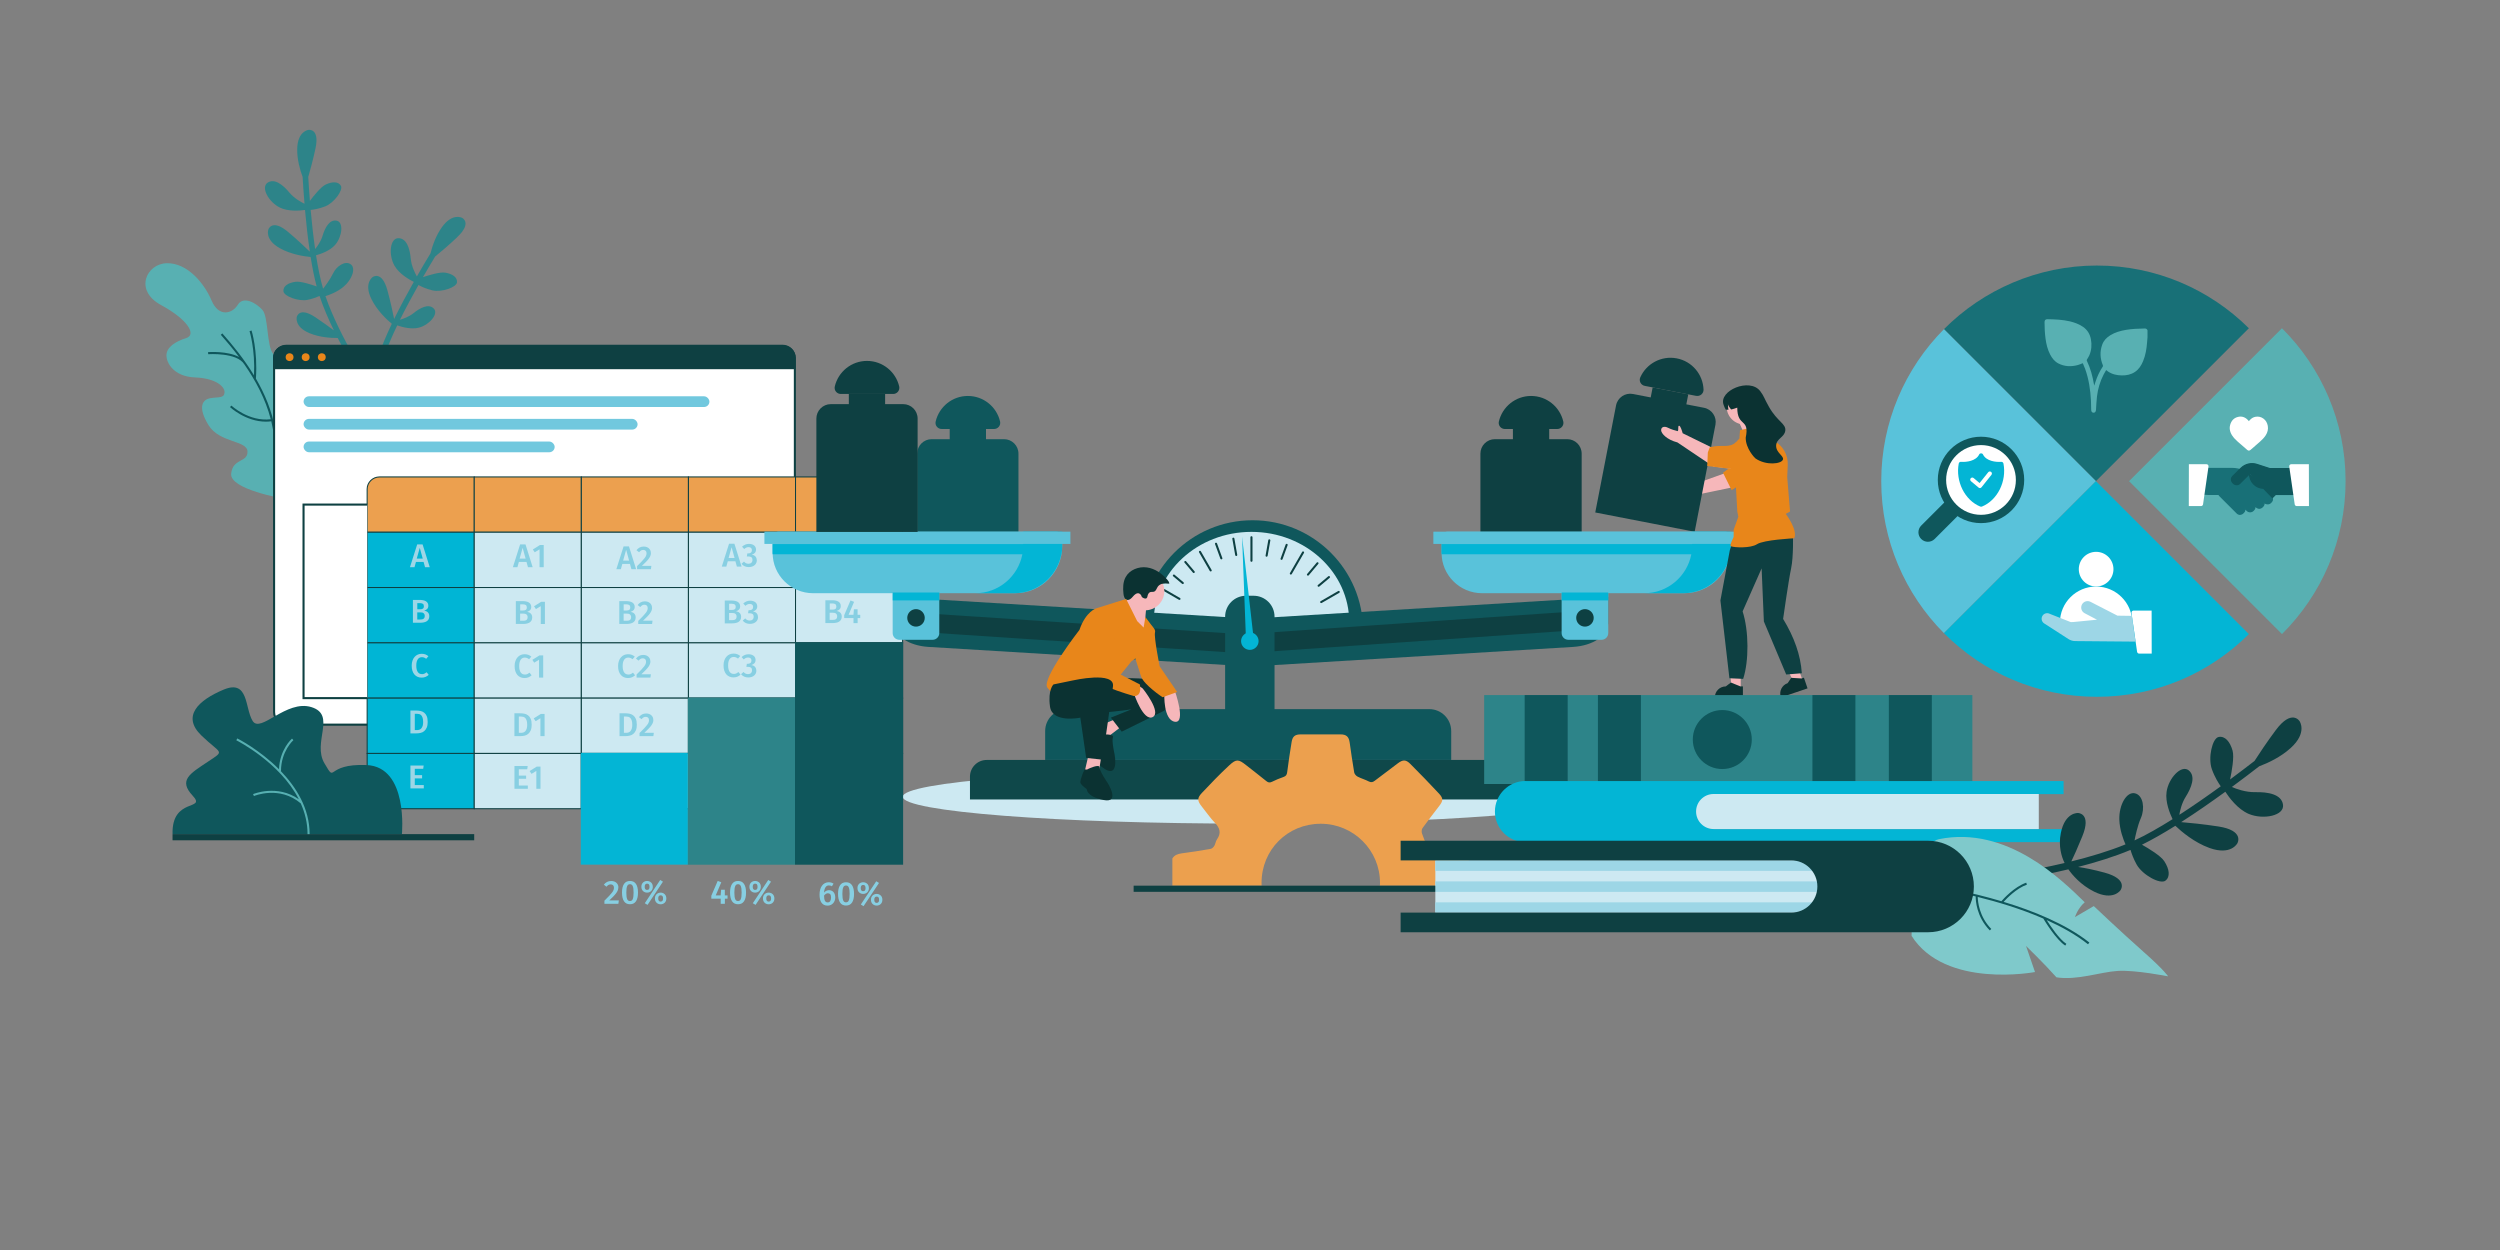 <?xml version="1.0" encoding="UTF-8"?>
<svg id="Ebene_1" xmlns="http://www.w3.org/2000/svg" xmlns:xlink="http://www.w3.org/1999/xlink" viewBox="0 0 600 300">
  <rect x="0" y="0" width="600" height="300" fill="#808080" stroke="none"/>
  <defs>
    <style>
      .cls-1 {
        fill: none;
      }

      .cls-2 {
        fill: #2d8489;
      }

      .cls-3 {
        fill: #0b3232;
      }

      .cls-4 {
        fill: #f6b7ba;
      }

      .cls-5 {
        fill: #302f42;
      }

      .cls-6 {
        fill: #58b0b2;
      }

      .cls-7 {
        fill: #e8861a;
      }

      .cls-8 {
        fill: #cde9f2;
      }

      .cls-9 {
        fill: #59c2da;
      }

      .cls-10 {
        fill: #7fc9cb;
      }

      .cls-11 {
        clip-path: url(#clippath-1);
      }

      .cls-12 {
        clip-path: url(#clippath-2);
      }

      .cls-13 {
        fill: #fff;
      }

      .cls-14 {
        fill: #eca04f;
      }

      .cls-15 {
        fill: #eca04e;
      }

      .cls-16 {
        fill: #187077;
      }

      .cls-17 {
        fill: #0f575c;
      }

      .cls-18 {
        fill: #71c8de;
      }

      .cls-19 {
        fill: #9dd6e6;
      }

      .cls-20 {
        fill: #00b5d5;
      }

      .cls-21 {
        fill: #03b5d5;
      }

      .cls-22 {
        fill: #0f484a;
      }

      .cls-23 {
        fill: #0e4042;
      }

      .cls-24 {
        fill: #57b0b2;
      }

      .cls-25 {
        clip-path: url(#clippath);
      }

      .cls-26 {
        fill: #87cfe2;
      }
    </style>
    <clipPath id="clippath">
      <path class="cls-1" d="M345.97,127.6h69.51v3.49c0,6.22-5.05,11.28-11.28,11.28h-48.5c-5.37,0-9.74-4.36-9.74-9.74v-5.03h0Z"/>
    </clipPath>
    <clipPath id="clippath-1">
      <path class="cls-1" d="M185.42,127.6h69.51v3.49c0,6.22-5.05,11.28-11.28,11.28h-48.5c-5.37,0-9.74-4.36-9.74-9.74v-5.03h0Z"/>
    </clipPath>
    <clipPath id="clippath-2">
      <rect class="cls-1" x="266.08" y="169.9" width="95.26" height="42.66"/>
    </clipPath>
  </defs>
  <path class="cls-6" d="M68.04,119.65v-33.85s-.86.93-2.46-.86-1.13-8.89-2.59-10.55-4.58-3.45-5.91-1.26c-1.33,2.19-4.58,3.08-6.31-1.02-1.73-4.1-5.77-9.01-10.69-8.94s-7.96,6.5-1.46,10.02c6.5,3.52,8.63,7.17,6.04,7.96-2.59.8-4.65,2.19-4.71,4.05s1.73,5.18,6.84,5.38,7.23,2.26,7.1,3.65-1.39,1-3.38,1.33-3.1,2.18-.46,6.48,9.28,3.61,9.35,6.33-3.52,1.53-3.92,5.31,12.54,5.97,12.54,5.97Z"/>
  <path class="cls-17" d="M66.03,103.06c-.74-4.44-2.49-8.54-4.61-12.19.47-6.78-1.03-11.5-1.05-11.55l-.48.16s1.38,4.34,1.07,10.61c-2.41-3.98-5.23-7.4-7.6-10.07l-.37.33c1.37,1.54,2.88,3.33,4.38,5.33-2.77-1.49-7.21-1.19-7.44-1.17l.04.5c.07,0,6.88-.47,8.66,2.42h0c2.65,3.8,5.08,8.27,6.35,13.19-5.24.63-9.4-3.24-9.44-3.28l-.34.36s3.73,3.5,8.62,3.5c.42,0,.85-.03,1.29-.09.16.67.3,1.34.42,2.02l.49-.08Z"/>
  <path class="cls-2" d="M89.25,92.64c-.08-.12-7.76-11.68-11.14-21.57.95-.29,2.78-.97,4.28-2.2,2.13-1.75,3.1-4.53,1.76-5.46-1.34-.93-3.41.49-4.22,2.21-.69,1.46-2,3.18-2.39,3.67-.67-2.29-1.23-5.07-1.69-8.02,1.08-.3,3.36-1.06,4.61-2.53,1.69-1.97,2.06-5.45.33-5.78-1.73-.34-2.8,1.71-3.39,3.68-.4,1.33-1.23,2.48-1.77,3.13-.45-3.14-.8-6.4-1.07-9.39.63-.06,1.99-.25,3.52-.86,2.1-.83,4.33-3.88,3.73-4.93-.59-1.05-2.06-1.05-3.66-.29-1.14.54-2.87,2.7-3.77,3.91-.18-2.2-.31-4.17-.4-5.74.45-1.55,1.12-3.98,1.73-6.81,1.07-4.93-1.66-4.49-1.66-4.49,0,0-2.63.25-2.72,4.57-.05,2.56.69,5.09,1.3,6.72.1,1.73.24,3.96.45,6.44-.78-.37-2.46-1.28-3.63-2.69-1.51-1.82-3.56-3.49-5.24-2.36-1.67,1.14.27,4.64,2.94,5.96,2.01.99,4.79.76,6.05.58.28,3.17.66,6.66,1.16,10.01-1.16-1.13-2.99-2.85-5.2-4.72-3.85-3.26-4.74-.64-4.74-.64,0,0-1.01,2.44,2.76,4.54,2.63,1.47,5.73,1.94,7.37,2.1.41,2.54.88,4.96,1.45,7.07-1.46-.52-3.89-1.29-5.08-1.12-1.76.24-2.99,1.04-2.9,2.25s3.62,2.54,5.83,2.08c1.19-.25,2.17-.63,2.84-.93.9,2.71,2.12,5.55,3.44,8.26-1.16-.87-2.69-1.98-4.44-3.15-3.92-2.61-4.46-.09-4.46-.09,0,0-.67,2.37,3.05,3.91,2.44,1.02,5.17,1.17,6.77,1.16,3.4,6.68,7.05,12.16,7.1,12.24l1.1-.74Z"/>
  <path class="cls-4" d="M405.94,116.43c-.51-.12-1.05.04-1.41.42-.55.59-.52,1.52.06,2.07.59.55,1.52.52,2.07-.06l10.12-2.1,4.86-3.84-1.87-2.74c-2.12.43-6.03,3.48-6.03,3.48l-7.81,2.78h0Z"/>
  <polygon class="cls-7" points="415.58 111.94 413.52 113.45 415.58 117.63 422.92 113.02 418.85 109.09 415.58 111.94"/>
  <g>
    <g>
      <path class="cls-23" d="M388.94,95.93h17.36c1.91,0,3.47,1.55,3.47,3.47v26.17h-24.3v-26.17c0-1.91,1.55-3.47,3.47-3.47Z" transform="translate(28.4 -73.76) rotate(10.99)"/>
      <rect class="cls-23" x="396.01" y="93.75" width="8.71" height="5.8" transform="translate(25.76 -74.54) rotate(10.99)"/>
    </g>
    <path class="cls-23" d="M407.08,95.01l-12.34-2.4c-.93-.18-1.46-1.18-1.07-2.05,1.47-3.29,5.06-5.26,8.76-4.55s6.29,3.89,6.42,7.49c.03.95-.83,1.68-1.76,1.5Z"/>
  </g>
  <path class="cls-4" d="M411.25,107.61l-7.41-3.63c-.15-.55-.53-1.81-.85-1.8-.39.01-.05.92-.33,1.3-.65-.17-1.51-.39-2.46-.87-.72-.36-1.54-.17-1.53.64.02.81,1.39,2.28,3.91,2.93l8.58,5.77,6.14.79.66-3.25c-1.79-1.21-6.7-1.89-6.7-1.89Z"/>
  <path class="cls-2" d="M109.72,56.92c3.68-3.45,1.18-4.64,1.18-4.64,0,0-2.31-1.28-4.83,2.23-1.5,2.08-2.32,4.58-2.74,6.27-.9,1.48-2.05,3.4-3.28,5.56-.43-.75-1.3-2.45-1.47-4.27-.21-2.35-.95-4.9-2.97-4.91-2.02-.01-2.41,3.97-.95,6.58,1.09,1.96,3.52,3.34,4.65,3.91-1.57,2.77-3.23,5.86-4.72,8.9-.31-1.59-.84-4.04-1.6-6.84-1.32-4.87-3.54-3.22-3.54-3.22,0,0-2.21,1.44-.3,5.31,1.33,2.7,3.61,4.85,4.88,5.91-1.3,2.74-2.44,5.4-3.19,7.73-1.08,3.35-1.84,7.26-2.37,11.01-.44-1.28-1-2.83-1.67-4.52-1.75-4.37-3.62-2.6-3.62-2.6,0,0-1.9,1.57.29,4.95,1.35,2.09,3.35,3.7,4.68,4.63-.8,6.77-.9,12.48-.9,12.57l1.33.02c0-.09.09-5.39.81-11.79.09.05.15.08.15.08,0,0-.04-.14-.11-.39,0-.08.02-.16.03-.23,1.49-.39,4.26-1.29,6.45-3.02,3.16-2.5,1.87-4.59,1.87-4.59,0,0-1.21-2.28-4.27,1.3-1.62,1.9-2.96,3.62-3.87,4.83.52-4,1.3-8.25,2.47-11.84.75-2.31,1.9-5,3.22-7.76,1.06.37,3.36,1.03,5.23.54,2.51-.67,4.78-3.32,3.55-4.58-1.23-1.26-3.28-.18-4.88,1.11-1.08.87-2.42,1.34-3.24,1.58,1.41-2.85,2.97-5.73,4.44-8.34.55.31,1.78.92,3.38,1.29,2.2.51,5.76-.74,5.87-1.94.11-1.21-1.1-2.04-2.85-2.32-1.25-.2-3.89.6-5.32,1.08,1.1-1.91,2.11-3.6,2.93-4.95,1.25-1.02,3.18-2.64,5.29-4.63Z"/>
  <g>
    <g>
      <g>
        <rect class="cls-13" x="65.78" y="82.98" width="124.99" height="90.94" rx="3" ry="3"/>
        <path class="cls-23" d="M187.77,174.17h-118.99c-1.79,0-3.25-1.46-3.25-3.25v-84.94c0-1.79,1.46-3.25,3.25-3.25h118.99c1.79,0,3.25,1.46,3.25,3.25v84.94c0,1.79-1.46,3.25-3.25,3.25ZM68.78,83.23c-1.52,0-2.75,1.23-2.75,2.75v84.94c0,1.52,1.23,2.75,2.75,2.75h118.99c1.52,0,2.75-1.23,2.75-2.75v-84.94c0-1.52-1.23-2.75-2.75-2.75h-118.99Z"/>
      </g>
      <path class="cls-23" d="M68.53,82.84h119.4c1.66,0,3,1.34,3,3v2.76h-125.4v-2.76c0-1.66,1.34-3,3-3Z"/>
    </g>
    <circle class="cls-7" cx="69.5" cy="85.72" r=".94"/>
    <circle class="cls-7" cx="73.36" cy="85.72" r=".94"/>
    <circle class="cls-7" cx="77.23" cy="85.72" r=".94"/>
    <rect class="cls-18" x="72.86" y="95.11" width="97.4" height="2.57" rx="1.29" ry="1.29"/>
    <rect class="cls-18" x="72.86" y="100.53" width="80.16" height="2.57" rx="1.29" ry="1.29"/>
    <rect class="cls-18" x="72.86" y="105.97" width="60.26" height="2.57" rx="1.29" ry="1.29"/>
  </g>
  <g>
    <path class="cls-16" d="M539.73,78.78c-9.36-9.3-22.25-15.05-36.48-15.05s-27.32,5.84-36.7,15.27l36.48,36.48,36.7-36.7Z"/>
    <path class="cls-6" d="M562.94,115.48c0-14.34-5.84-27.32-15.27-36.7l-36.7,36.7,36.7,36.7c9.43-9.37,15.27-22.35,15.27-36.7Z"/>
    <path class="cls-9" d="M466.55,79c-9.3,9.36-15.05,22.25-15.05,36.48s5.75,27.13,15.05,36.48l36.48-36.48-36.48-36.48Z"/>
    <path class="cls-21" d="M466.55,151.96c9.37,9.43,22.35,15.27,36.7,15.27s27.13-5.75,36.48-15.05l-36.7-36.7-36.48,36.48Z"/>
  </g>
  <g>
    <g>
      <path class="cls-17" d="M223.6,105.4h17.36c1.91,0,3.47,1.55,3.47,3.47v26.17h-24.3v-26.17c0-1.91,1.55-3.47,3.47-3.47Z"/>
      <rect class="cls-17" x="227.93" y="102.96" width="8.71" height="5.8"/>
    </g>
    <path class="cls-17" d="M238.57,102.96h-12.57c-.95,0-1.66-.88-1.44-1.8.82-3.51,3.97-6.13,7.73-6.13s6.91,2.62,7.73,6.13c.21.92-.5,1.8-1.44,1.8Z"/>
  </g>
  <g>
    <g>
      <path class="cls-23" d="M358.77,105.4h17.36c1.91,0,3.47,1.55,3.47,3.47v26.17h-24.3v-26.17c0-1.91,1.55-3.47,3.47-3.47Z"/>
      <rect class="cls-23" x="363.1" y="102.96" width="8.71" height="5.8"/>
    </g>
    <path class="cls-23" d="M373.74,102.96h-12.57c-.95,0-1.66-.88-1.44-1.8.82-3.51,3.97-6.13,7.73-6.13s6.91,2.62,7.73,6.13c.21.92-.5,1.8-1.44,1.8Z"/>
  </g>
  <path class="cls-17" d="M274.07,151.4c0-14.66,11.88-26.54,26.54-26.54s26.54,11.88,26.54,26.54h-53.09Z"/>
  <path class="cls-8" d="M276.88,149.34c0-11.98,10.51-21.69,23.47-21.69s23.47,9.71,23.47,21.69h-46.94Z"/>
  <g>
    <g>
      <g>
        <path class="cls-14" d="M91.09,114.46h22.73v13.27h-25.7v-10.35c0-1.62,1.33-2.93,2.97-2.93Z"/>
        <path class="cls-23" d="M113.94,127.86h-25.95v-10.47c0-1.68,1.39-3.05,3.1-3.05h22.85v13.52ZM88.24,127.61h25.45v-13.02h-22.6c-1.57,0-2.85,1.26-2.85,2.8v10.22Z"/>
      </g>
      <g>
        <rect class="cls-14" x="113.82" y="114.46" width="25.7" height="13.27"/>
        <path class="cls-23" d="M139.65,127.86h-25.95v-13.52h25.95v13.52ZM113.94,127.61h25.45v-13.02h-25.45v13.02Z"/>
      </g>
      <g>
        <rect class="cls-14" x="139.52" y="114.46" width="25.7" height="13.27"/>
        <path class="cls-23" d="M165.35,127.86h-25.95v-13.52h25.95v13.52ZM139.65,127.61h25.45v-13.02h-25.45v13.02Z"/>
      </g>
      <g>
        <rect class="cls-14" x="165.22" y="114.46" width="25.7" height="13.27"/>
        <path class="cls-23" d="M191.05,127.86h-25.95v-13.52h25.95v13.52ZM165.35,127.61h25.45v-13.02h-25.45v13.02Z"/>
      </g>
      <g>
        <path class="cls-14" d="M190.92,114.46h22.73c1.64,0,2.97,1.31,2.97,2.93v10.35h-25.7v-13.27Z"/>
        <path class="cls-23" d="M216.75,127.86h-25.95v-13.52h22.85c1.71,0,3.1,1.37,3.1,3.05v10.47ZM191.05,127.61h25.45v-10.22c0-1.55-1.28-2.8-2.85-2.8h-22.6v13.02Z"/>
      </g>
      <g>
        <rect class="cls-20" x="88.12" y="127.73" width="25.7" height="13.27"/>
        <path class="cls-23" d="M113.94,141.13h-25.95v-13.52h25.95v13.52ZM88.24,140.88h25.45v-13.02h-25.45v13.02Z"/>
      </g>
      <g>
        <rect class="cls-8" x="113.82" y="127.73" width="25.7" height="13.27"/>
        <path class="cls-23" d="M139.65,141.13h-25.95v-13.52h25.95v13.52ZM113.94,140.88h25.45v-13.02h-25.45v13.02Z"/>
      </g>
      <g>
        <rect class="cls-8" x="139.52" y="127.73" width="25.7" height="13.27"/>
        <path class="cls-23" d="M165.35,141.13h-25.95v-13.52h25.95v13.52ZM139.65,140.88h25.45v-13.02h-25.45v13.02Z"/>
      </g>
      <g>
        <rect class="cls-8" x="165.22" y="127.73" width="25.7" height="13.27"/>
        <path class="cls-23" d="M191.05,141.13h-25.95v-13.52h25.95v13.52ZM165.35,140.88h25.45v-13.02h-25.45v13.02Z"/>
      </g>
      <g>
        <rect class="cls-8" x="190.92" y="127.73" width="25.7" height="13.27"/>
        <path class="cls-23" d="M216.75,141.13h-25.95v-13.52h25.95v13.52ZM191.05,140.88h25.45v-13.02h-25.45v13.02Z"/>
      </g>
      <g>
        <rect class="cls-20" x="88.12" y="141.01" width="25.7" height="13.27"/>
        <path class="cls-23" d="M113.94,154.4h-25.95v-13.52h25.95v13.52ZM88.24,154.15h25.45v-13.02h-25.45v13.02Z"/>
      </g>
      <g>
        <rect class="cls-8" x="113.82" y="141.01" width="25.7" height="13.27"/>
        <path class="cls-23" d="M139.65,154.4h-25.95v-13.52h25.95v13.52ZM113.94,154.15h25.45v-13.02h-25.45v13.02Z"/>
      </g>
      <g>
        <rect class="cls-8" x="139.52" y="141.01" width="25.7" height="13.27"/>
        <path class="cls-23" d="M165.35,154.4h-25.95v-13.52h25.95v13.52ZM139.65,154.15h25.45v-13.02h-25.45v13.02Z"/>
      </g>
      <g>
        <rect class="cls-8" x="165.22" y="141.01" width="25.7" height="13.27"/>
        <path class="cls-23" d="M191.05,154.4h-25.95v-13.52h25.95v13.52ZM165.35,154.15h25.45v-13.02h-25.45v13.02Z"/>
      </g>
      <g>
        <rect class="cls-8" x="190.92" y="141.01" width="25.7" height="13.27"/>
        <path class="cls-23" d="M216.75,154.4h-25.95v-13.52h25.95v13.52ZM191.05,154.15h25.45v-13.02h-25.45v13.02Z"/>
      </g>
      <g>
        <rect class="cls-20" x="88.12" y="154.28" width="25.7" height="13.27"/>
        <path class="cls-23" d="M113.94,167.68h-25.95v-13.52h25.95v13.52ZM88.24,167.43h25.45v-13.02h-25.45v13.02Z"/>
      </g>
      <g>
        <rect class="cls-8" x="113.82" y="154.28" width="25.7" height="13.27"/>
        <path class="cls-23" d="M139.65,167.68h-25.95v-13.52h25.95v13.52ZM113.94,167.43h25.45v-13.02h-25.45v13.02Z"/>
      </g>
      <g>
        <rect class="cls-8" x="139.52" y="154.28" width="25.7" height="13.27"/>
        <path class="cls-23" d="M165.35,167.68h-25.95v-13.52h25.95v13.52ZM139.65,167.43h25.45v-13.02h-25.45v13.02Z"/>
      </g>
      <g>
        <rect class="cls-8" x="165.22" y="154.28" width="25.7" height="13.27"/>
        <path class="cls-23" d="M191.05,167.68h-25.95v-13.52h25.95v13.52ZM165.35,167.43h25.45v-13.02h-25.45v13.02Z"/>
      </g>
      <g>
        <rect class="cls-8" x="190.92" y="154.28" width="25.7" height="13.27"/>
        <path class="cls-23" d="M216.75,167.68h-25.95v-13.52h25.95v13.52ZM191.05,167.43h25.45v-13.02h-25.45v13.02Z"/>
      </g>
      <g>
        <rect class="cls-20" x="88.12" y="167.55" width="25.7" height="13.27"/>
        <path class="cls-23" d="M113.94,180.95h-25.95v-13.52h25.95v13.52ZM88.24,180.7h25.45v-13.02h-25.45v13.02Z"/>
      </g>
      <g>
        <rect class="cls-8" x="113.82" y="167.55" width="25.7" height="13.27"/>
        <path class="cls-23" d="M139.65,180.95h-25.95v-13.52h25.95v13.52ZM113.94,180.7h25.45v-13.02h-25.45v13.02Z"/>
      </g>
      <g>
        <rect class="cls-8" x="139.52" y="167.55" width="25.7" height="13.27"/>
        <path class="cls-23" d="M165.35,180.95h-25.95v-13.52h25.95v13.52ZM139.65,180.7h25.45v-13.02h-25.45v13.02Z"/>
      </g>
      <g>
        <rect class="cls-8" x="165.22" y="167.55" width="25.7" height="13.27"/>
        <path class="cls-23" d="M191.05,180.95h-25.95v-13.52h25.95v13.52ZM165.35,180.7h25.45v-13.02h-25.45v13.02Z"/>
      </g>
      <g>
        <rect class="cls-8" x="190.92" y="167.55" width="25.7" height="13.27"/>
        <path class="cls-23" d="M216.75,180.95h-25.95v-13.52h25.95v13.52ZM191.05,180.7h25.45v-13.02h-25.45v13.02Z"/>
      </g>
      <g>
        <path class="cls-20" d="M88.12,180.82h25.7v13.27h-22.73c-1.64,0-2.97-1.31-2.97-2.93v-10.35Z"/>
        <path class="cls-23" d="M113.94,194.22h-22.85c-1.71,0-3.1-1.37-3.1-3.05v-10.47h25.95v13.52ZM88.24,180.95v10.22c0,1.54,1.28,2.8,2.85,2.8h22.6v-13.02h-25.45Z"/>
      </g>
      <g>
        <rect class="cls-8" x="113.82" y="180.82" width="25.7" height="13.27"/>
        <path class="cls-23" d="M139.65,194.22h-25.95v-13.52h25.95v13.52ZM113.94,193.97h25.45v-13.02h-25.45v13.02Z"/>
      </g>
      <g>
        <rect class="cls-8" x="139.52" y="180.82" width="25.7" height="13.27"/>
        <path class="cls-23" d="M165.35,194.22h-25.95v-13.52h25.95v13.52ZM139.65,193.97h25.45v-13.02h-25.45v13.02Z"/>
      </g>
      <g>
        <rect class="cls-8" x="165.22" y="180.82" width="25.7" height="13.27"/>
        <path class="cls-23" d="M191.05,194.22h-25.95v-13.52h25.95v13.52ZM165.35,193.97h25.45v-13.02h-25.45v13.02Z"/>
      </g>
      <g>
        <path class="cls-8" d="M190.92,180.82h25.7v10.35c0,1.62-1.33,2.93-2.97,2.93h-22.73v-13.27Z"/>
        <path class="cls-23" d="M213.65,194.22h-22.85v-13.52h25.95v10.47c0,1.68-1.39,3.05-3.1,3.05ZM191.05,193.97h22.6c1.57,0,2.85-1.26,2.85-2.8v-10.22h-25.45v13.02Z"/>
      </g>
    </g>
    <path class="cls-19" d="M101.66,134.86h-1.83l-.35,1.27h-1.09l1.74-5.48h1.29l1.72,5.48h-1.13l-.35-1.27ZM100.03,134.07h1.43l-.7-2.54h-.03l-.71,2.54Z"/>
    <path class="cls-19" d="M103.03,147.88c0,.31-.06.57-.18.77s-.28.36-.48.48c-.2.12-.43.2-.69.25-.26.05-.53.08-.81.08h-1.77v-5.48h1.67c.26,0,.52.02.76.07s.46.12.65.23.34.25.45.43c.11.18.17.4.17.67,0,.17-.03.32-.08.45s-.13.25-.22.34c-.09.09-.2.17-.31.23-.11.06-.23.1-.34.13v.03c.13.03.27.07.41.12.14.06.27.13.38.24.12.1.21.23.28.38.07.15.11.34.11.56ZM101.73,145.47c0-.25-.08-.44-.24-.55-.16-.11-.39-.17-.69-.17h-.65v1.48h.7c.3,0,.52-.06.67-.18.15-.12.22-.32.22-.59ZM101.94,147.85c0-.17-.02-.31-.08-.42-.05-.11-.12-.2-.21-.27-.09-.07-.2-.12-.32-.15s-.26-.04-.41-.04h-.78v1.71h.73c.13,0,.26,0,.39-.03.13-.02.24-.06.34-.12.1-.06.18-.15.24-.25.06-.11.09-.25.09-.42Z"/>
    <path class="cls-19" d="M101.22,161.8c.27,0,.5-.05.68-.14.18-.09.34-.2.49-.32l.5.63c-.19.17-.42.33-.7.46-.28.13-.62.2-1.01.2-.35,0-.67-.06-.96-.19-.29-.12-.54-.31-.75-.55-.21-.24-.37-.54-.49-.9-.12-.36-.17-.77-.17-1.23s.06-.87.19-1.22c.12-.35.29-.65.51-.89.21-.24.46-.42.75-.55.29-.12.6-.19.93-.19.36,0,.67.05.92.15.25.1.49.24.71.43l-.54.63c-.31-.26-.66-.4-1.03-.4-.19,0-.36.04-.52.11-.16.07-.31.19-.43.36-.12.16-.22.37-.29.63-.07.26-.1.57-.1.94s.03.67.1.92c.07.26.16.47.28.63.12.16.26.28.42.36.16.08.33.11.52.11Z"/>
    <path class="cls-19" d="M102.65,173.24c0,.56-.08,1.02-.23,1.38-.16.36-.36.64-.61.85-.25.21-.53.35-.85.42-.32.08-.64.12-.96.12h-1.5v-5.48h1.4c.35,0,.69.03,1.01.1.33.07.62.2.88.4s.47.47.62.83c.16.35.23.81.23,1.38ZM101.55,173.24c0-.41-.04-.74-.13-.99-.08-.25-.2-.45-.33-.59-.14-.14-.29-.23-.47-.28-.18-.04-.36-.07-.54-.07h-.53v3.91h.53c.2,0,.38-.03.56-.09.18-.06.33-.16.47-.31.13-.15.24-.35.33-.61.08-.26.12-.58.12-.98Z"/>
    <path class="cls-19" d="M99.55,184.5v1.53h1.75v.78h-1.75v1.61h2.16v.79h-3.21v-5.48h3.18l-.11.78h-2.01Z"/>
    <g>
      <path class="cls-26" d="M126.36,134.86h-1.83l-.35,1.27h-1.09l1.74-5.48h1.29l1.72,5.48h-1.13l-.35-1.27ZM124.72,134.07h1.43l-.7-2.54h-.03l-.71,2.54Z"/>
      <path class="cls-26" d="M129.49,136.13v-4.29l-1.16.71-.45-.68,1.71-1.07h.9v5.33h-1Z"/>
    </g>
    <g>
      <path class="cls-26" d="M151.19,135.34h-1.83l-.35,1.27h-1.09l1.74-5.48h1.29l1.72,5.48h-1.13l-.35-1.27ZM149.56,134.55h1.43l-.7-2.54h-.03l-.71,2.54Z"/>
      <path class="cls-26" d="M156.22,132.71c0,.22-.04.43-.11.64s-.19.43-.36.67c-.17.24-.39.5-.67.79s-.62.62-1.03,1h2.28l-.11.8h-3.32v-.75c.46-.45.84-.83,1.13-1.14.29-.31.52-.58.69-.8.17-.22.29-.42.35-.6.06-.17.1-.35.1-.54,0-.26-.07-.46-.21-.59-.14-.14-.33-.21-.56-.21-.21,0-.39.04-.54.13s-.32.23-.48.43l-.63-.49c.22-.28.47-.5.75-.65.29-.15.61-.23.98-.23.27,0,.52.04.73.12s.4.19.54.33.26.3.34.48.11.39.11.6Z"/>
    </g>
    <g>
      <path class="cls-26" d="M176.5,134.71h-1.83l-.35,1.27h-1.09l1.74-5.48h1.29l1.72,5.48h-1.13l-.35-1.27ZM174.87,133.92h1.43l-.7-2.54h-.03l-.71,2.54Z"/>
      <path class="cls-26" d="M181.64,134.46c0,.23-.04.44-.13.64-.09.2-.21.38-.38.52-.17.15-.37.26-.61.35-.24.08-.51.13-.82.13-.73,0-1.31-.26-1.74-.78l.6-.54c.16.19.33.32.5.4.18.08.37.12.58.12.29,0,.51-.08.69-.24.17-.16.26-.38.26-.66,0-.32-.08-.54-.25-.66-.17-.12-.4-.19-.71-.19h-.39l.12-.73h.25c.25,0,.45-.07.61-.2.16-.13.24-.33.24-.6,0-.22-.07-.39-.21-.52-.14-.12-.34-.19-.58-.19-.2,0-.39.04-.55.11-.17.08-.34.19-.51.35l-.52-.56c.48-.45,1.04-.68,1.67-.68.27,0,.52.04.73.11.21.07.38.17.53.29.14.12.25.27.32.43.07.17.11.34.11.52,0,.33-.09.6-.28.81s-.43.35-.72.42v.03c.15.02.3.05.44.11.14.06.26.14.37.25s.2.24.26.39.1.33.1.53Z"/>
    </g>
    <g>
      <path class="cls-26" d="M200.65,134.65h-1.83l-.35,1.27h-1.09l1.74-5.48h1.29l1.72,5.48h-1.13l-.35-1.27ZM199.01,133.86h1.43l-.7-2.54h-.03l-.71,2.54Z"/>
      <path class="cls-26" d="M205.54,134.7v1.22h-.99v-1.22h-2.23v-.7l1.51-3.52.86.33-1.32,3.12h1.17l.11-1.34h.88v1.34h.64v.78h-.64Z"/>
    </g>
    <g>
      <path class="cls-26" d="M127.73,148.17c0,.31-.06.57-.18.77s-.28.36-.48.48c-.2.12-.43.2-.69.25-.26.05-.53.08-.81.08h-1.77v-5.48h1.67c.26,0,.52.02.76.07s.46.12.65.23.34.25.45.43c.11.18.17.4.17.67,0,.17-.03.32-.08.45s-.13.25-.22.34c-.09.09-.2.17-.31.23-.11.06-.23.1-.34.13v.03c.13.03.27.07.41.12.14.06.27.13.38.24.12.1.21.23.28.38.07.15.11.34.11.56ZM126.43,145.76c0-.25-.08-.44-.24-.55-.16-.11-.39-.17-.69-.17h-.65v1.48h.7c.3,0,.52-.06.67-.18.15-.12.22-.32.22-.59ZM126.63,148.15c0-.17-.02-.31-.08-.42-.05-.11-.12-.2-.21-.27-.09-.07-.2-.12-.32-.15s-.26-.04-.41-.04h-.78v1.71h.73c.13,0,.26,0,.39-.03.13-.02.24-.06.34-.12.1-.06.18-.15.24-.25.06-.11.09-.25.09-.42Z"/>
      <path class="cls-26" d="M129.78,149.76v-4.29l-1.16.71-.45-.68,1.71-1.07h.9v5.33h-1Z"/>
    </g>
    <g>
      <path class="cls-26" d="M152.56,148.17c0,.31-.06.57-.18.77s-.28.36-.48.48c-.2.12-.43.2-.69.25-.26.05-.53.08-.81.08h-1.77v-5.48h1.67c.26,0,.52.02.76.07s.46.12.65.23.34.25.45.43c.11.18.17.4.17.67,0,.17-.03.32-.08.45s-.13.25-.22.34c-.09.09-.2.17-.31.23-.11.06-.23.1-.34.13v.03c.13.03.27.07.41.12.14.06.27.13.38.24.12.1.21.23.28.38.07.15.11.34.11.56ZM151.26,145.76c0-.25-.08-.44-.24-.55-.16-.11-.39-.17-.69-.17h-.65v1.48h.7c.3,0,.52-.06.67-.18.15-.12.22-.32.22-.59ZM151.47,148.15c0-.17-.02-.31-.08-.42-.05-.11-.12-.2-.21-.27-.09-.07-.2-.12-.32-.15s-.26-.04-.41-.04h-.78v1.71h.73c.13,0,.26,0,.39-.03.13-.02.24-.06.34-.12.1-.06.18-.15.24-.25.06-.11.09-.25.09-.42Z"/>
      <path class="cls-26" d="M156.5,145.86c0,.22-.04.43-.11.64s-.19.43-.36.67c-.17.24-.39.5-.67.79s-.62.62-1.03,1h2.28l-.11.8h-3.32v-.75c.46-.45.84-.83,1.13-1.14.29-.31.52-.58.69-.8.17-.22.29-.42.35-.6.06-.17.1-.35.1-.54,0-.26-.07-.46-.21-.59-.14-.14-.33-.21-.56-.21-.21,0-.39.04-.54.13s-.32.23-.48.43l-.63-.49c.22-.28.47-.5.75-.65.29-.15.61-.23.98-.23.27,0,.52.04.73.12s.4.19.54.33.26.3.34.48.11.39.11.6Z"/>
    </g>
    <g>
      <path class="cls-26" d="M177.87,148.03c0,.31-.06.57-.18.77s-.28.36-.48.48c-.2.12-.43.2-.69.25-.26.05-.53.08-.81.08h-1.77v-5.48h1.67c.26,0,.52.02.76.07s.46.12.65.23.34.25.45.43c.11.18.17.4.17.67,0,.17-.03.32-.08.45s-.13.25-.22.34c-.09.09-.2.17-.31.23-.11.06-.23.1-.34.13v.03c.13.03.27.07.41.12.14.06.27.13.38.24.12.1.21.23.28.38.07.15.11.34.11.56ZM176.57,145.62c0-.25-.08-.44-.24-.55-.16-.11-.39-.17-.69-.17h-.65v1.48h.7c.3,0,.52-.06.67-.18.15-.12.22-.32.22-.59ZM176.78,148c0-.17-.02-.31-.08-.42-.05-.11-.12-.2-.21-.27-.09-.07-.2-.12-.32-.15s-.26-.04-.41-.04h-.78v1.71h.73c.13,0,.26,0,.39-.03.13-.02.24-.06.34-.12.1-.06.18-.15.24-.25.06-.11.09-.25.09-.42Z"/>
      <path class="cls-26" d="M181.93,148.09c0,.23-.04.44-.13.64-.09.2-.21.38-.38.52-.17.15-.37.26-.61.35-.24.08-.51.13-.82.13-.73,0-1.31-.26-1.74-.78l.6-.54c.16.19.33.32.5.4.18.08.37.12.58.12.29,0,.51-.08.69-.24.17-.16.26-.38.26-.66,0-.32-.08-.54-.25-.66-.17-.12-.4-.19-.71-.19h-.39l.12-.73h.25c.25,0,.45-.07.61-.2.16-.13.24-.33.24-.6,0-.22-.07-.39-.21-.52-.14-.12-.34-.19-.58-.19-.2,0-.39.04-.55.11-.17.08-.34.19-.51.35l-.52-.56c.48-.45,1.04-.68,1.67-.68.27,0,.52.04.73.11.21.07.38.17.53.29.14.12.25.27.32.43.07.17.11.34.11.52,0,.33-.09.6-.28.81s-.43.35-.72.42v.03c.15.02.3.05.44.11.14.06.26.14.37.25s.2.24.26.39.1.33.1.53Z"/>
    </g>
    <g>
      <path class="cls-26" d="M202.02,147.96c0,.31-.06.57-.18.77s-.28.36-.48.48c-.2.12-.43.2-.69.25-.26.05-.53.08-.81.08h-1.77v-5.48h1.67c.26,0,.52.02.76.07s.46.12.65.23.34.25.45.43c.11.18.17.4.17.67,0,.17-.03.32-.08.45s-.13.25-.22.34c-.09.09-.2.17-.31.23-.11.06-.23.1-.34.13v.03c.13.03.27.07.41.12.14.06.27.13.38.24.12.1.21.23.28.38.07.15.11.34.11.56ZM200.72,145.55c0-.25-.08-.44-.24-.55-.16-.11-.39-.17-.69-.17h-.65v1.48h.7c.3,0,.52-.06.67-.18.15-.12.22-.32.22-.59ZM200.92,147.94c0-.17-.02-.31-.08-.42-.05-.11-.12-.2-.21-.27-.09-.07-.2-.12-.32-.15s-.26-.04-.41-.04h-.78v1.71h.73c.13,0,.26,0,.39-.03.13-.02.24-.06.34-.12.1-.06.18-.15.24-.25.06-.11.09-.25.09-.42Z"/>
      <path class="cls-26" d="M205.83,148.33v1.22h-.99v-1.22h-2.23v-.7l1.51-3.52.86.33-1.32,3.12h1.17l.11-1.34h.88v1.34h.64v.78h-.64Z"/>
    </g>
    <g>
      <path class="cls-26" d="M125.92,161.9c.27,0,.5-.05.68-.14.18-.09.34-.2.49-.32l.5.63c-.19.17-.42.33-.7.46-.28.13-.62.2-1.01.2-.35,0-.67-.06-.96-.19-.29-.12-.54-.31-.75-.55-.21-.24-.37-.54-.49-.9-.12-.36-.17-.77-.17-1.23s.06-.87.19-1.22c.12-.35.29-.65.51-.89.21-.24.46-.42.75-.55.29-.12.6-.19.93-.19.36,0,.67.05.92.15.25.1.49.24.71.43l-.54.63c-.31-.26-.66-.4-1.03-.4-.19,0-.36.04-.52.11-.16.07-.31.19-.43.36-.12.16-.22.37-.29.63-.07.26-.1.57-.1.94s.03.67.1.92c.07.26.16.47.28.63.12.16.26.28.42.36.16.08.33.11.52.11Z"/>
      <path class="cls-26" d="M129.37,162.62v-4.29l-1.16.71-.45-.68,1.71-1.07h.9v5.33h-1Z"/>
    </g>
    <g>
      <path class="cls-26" d="M150.75,161.9c.27,0,.5-.05.68-.14.18-.09.34-.2.49-.32l.5.63c-.19.17-.42.33-.7.46-.28.13-.62.2-1.01.2-.35,0-.67-.06-.96-.19-.29-.12-.54-.31-.75-.55-.21-.24-.37-.54-.49-.9-.12-.36-.17-.77-.17-1.23s.06-.87.19-1.22c.12-.35.29-.65.51-.89.21-.24.46-.42.75-.55.29-.12.6-.19.93-.19.36,0,.67.05.92.15.25.1.49.24.71.43l-.54.63c-.31-.26-.66-.4-1.03-.4-.19,0-.36.04-.52.11-.16.07-.31.19-.43.36-.12.16-.22.37-.29.63-.07.26-.1.57-.1.94s.03.67.1.92c.07.26.16.47.28.63.12.16.26.28.42.36.16.08.33.11.52.11Z"/>
      <path class="cls-26" d="M156.1,158.72c0,.22-.04.43-.11.64s-.19.43-.36.67c-.17.24-.39.5-.67.79s-.62.62-1.03,1h2.28l-.11.8h-3.32v-.75c.46-.45.84-.83,1.13-1.14.29-.31.52-.58.69-.8.17-.22.29-.42.35-.6.06-.17.1-.35.1-.54,0-.26-.07-.46-.21-.59-.14-.14-.33-.21-.56-.21-.21,0-.39.04-.54.13s-.32.23-.48.43l-.63-.49c.22-.28.47-.5.75-.65.29-.15.61-.23.98-.23.27,0,.52.04.73.12s.4.19.54.33.26.3.34.48.11.39.11.6Z"/>
    </g>
    <g>
      <path class="cls-26" d="M176.06,161.75c.27,0,.5-.05.68-.14.18-.09.34-.2.49-.32l.5.63c-.19.17-.42.33-.7.46-.28.13-.62.2-1.01.2-.35,0-.67-.06-.96-.19-.29-.12-.54-.31-.75-.55-.21-.24-.37-.54-.49-.9-.12-.36-.17-.77-.17-1.23s.06-.87.19-1.22c.12-.35.29-.65.51-.89.21-.24.46-.42.75-.55.29-.12.6-.19.93-.19.36,0,.67.05.92.15.25.1.49.24.71.43l-.54.63c-.31-.26-.66-.4-1.03-.4-.19,0-.36.04-.52.11-.16.07-.31.19-.43.36-.12.16-.22.37-.29.63-.07.26-.1.57-.1.94s.03.67.1.92c.07.26.16.47.28.63.12.16.26.28.42.36.16.08.33.11.52.11Z"/>
      <path class="cls-26" d="M181.53,160.95c0,.23-.04.44-.13.64-.09.2-.21.38-.38.52-.17.15-.37.26-.61.35-.24.08-.51.13-.82.13-.73,0-1.31-.26-1.74-.78l.6-.54c.16.19.33.32.5.4.18.08.37.12.58.12.29,0,.51-.08.69-.24.17-.16.26-.38.26-.66,0-.32-.08-.54-.25-.66-.17-.12-.4-.19-.71-.19h-.39l.12-.73h.25c.25,0,.45-.07.61-.2.16-.13.24-.33.24-.6,0-.22-.07-.39-.21-.52-.14-.12-.34-.19-.58-.19-.2,0-.39.04-.55.11-.17.08-.34.19-.51.35l-.52-.56c.48-.45,1.04-.68,1.67-.68.27,0,.52.04.73.11.21.07.38.17.53.29.14.12.25.27.32.43.07.17.11.34.11.52,0,.33-.09.6-.28.81s-.43.35-.72.42v.03c.15.02.3.05.44.11.14.06.26.14.37.25s.2.24.26.39.1.33.1.53Z"/>
    </g>
    <g>
      <path class="cls-26" d="M200.21,161.69c.27,0,.5-.05.68-.14.18-.09.34-.2.49-.32l.5.63c-.19.17-.42.33-.7.46-.28.13-.62.2-1.01.2-.35,0-.67-.06-.96-.19-.29-.12-.54-.31-.75-.55-.21-.24-.37-.54-.49-.9-.12-.36-.17-.77-.17-1.23s.06-.87.19-1.22c.12-.35.29-.65.51-.89.21-.24.46-.42.75-.55.29-.12.6-.19.93-.19.36,0,.67.05.92.15.25.1.49.24.71.43l-.54.63c-.31-.26-.66-.4-1.03-.4-.19,0-.36.04-.52.11-.16.07-.31.19-.43.36-.12.16-.22.37-.29.63-.07.26-.1.57-.1.94s.03.67.1.92c.07.26.16.47.28.63.12.16.26.28.42.36.16.08.33.11.52.11Z"/>
      <path class="cls-26" d="M205.43,161.19v1.22h-.99v-1.22h-2.23v-.7l1.51-3.52.86.33-1.32,3.12h1.17l.11-1.34h.88v1.34h.64v.78h-.64Z"/>
    </g>
    <g>
      <path class="cls-26" d="M127.61,173.9c0,.56-.08,1.02-.23,1.38-.16.36-.36.64-.61.85-.25.21-.53.35-.85.42-.32.08-.64.12-.96.12h-1.5v-5.48h1.4c.35,0,.69.03,1.01.1.33.07.62.2.88.4s.47.47.62.83c.16.35.23.81.23,1.38ZM126.52,173.9c0-.41-.04-.74-.13-.99-.08-.25-.2-.45-.33-.59-.14-.14-.29-.23-.47-.28-.18-.04-.36-.07-.54-.07h-.53v3.91h.53c.2,0,.38-.03.56-.09.18-.06.33-.16.47-.31.13-.15.24-.35.33-.61.08-.26.12-.58.12-.98Z"/>
      <path class="cls-26" d="M129.7,176.67v-4.29l-1.16.71-.45-.68,1.71-1.07h.9v5.33h-1Z"/>
    </g>
    <g>
      <path class="cls-26" d="M152.84,173.9c0,.56-.08,1.02-.23,1.38-.16.36-.36.64-.61.85-.25.21-.53.35-.85.42-.32.08-.64.12-.96.12h-1.5v-5.48h1.4c.35,0,.69.03,1.01.1.33.07.62.2.88.4s.47.47.62.83c.16.35.23.81.23,1.38ZM151.74,173.9c0-.41-.04-.74-.13-.99-.08-.25-.2-.45-.33-.59-.14-.14-.29-.23-.47-.28-.18-.04-.36-.07-.54-.07h-.53v3.91h.53c.2,0,.38-.03.56-.09.18-.06.33-.16.47-.31.13-.15.24-.35.33-.61.08-.26.12-.58.12-.98Z"/>
      <path class="cls-26" d="M156.81,172.77c0,.22-.04.43-.11.64s-.19.43-.36.67c-.17.24-.39.5-.67.79s-.62.62-1.03,1h2.28l-.11.8h-3.32v-.75c.46-.45.84-.83,1.13-1.14.29-.31.52-.58.69-.8.17-.22.29-.42.35-.6.06-.17.1-.35.1-.54,0-.26-.07-.46-.21-.59-.14-.14-.33-.21-.56-.21-.21,0-.39.04-.54.13s-.32.23-.48.43l-.63-.49c.22-.28.47-.5.75-.65.29-.15.61-.23.98-.23.27,0,.52.04.73.12s.4.19.54.33.26.3.34.48.11.39.11.6Z"/>
    </g>
    <g>
      <path class="cls-26" d="M178.09,173.31c0,.56-.08,1.02-.23,1.38-.16.36-.36.64-.61.85-.25.21-.53.35-.85.42-.32.08-.64.12-.96.12h-1.5v-5.48h1.4c.35,0,.69.03,1.01.1.33.07.62.2.88.4s.47.47.62.83c.16.35.23.81.23,1.38ZM176.99,173.31c0-.41-.04-.74-.13-.99-.08-.25-.2-.45-.33-.59-.14-.14-.29-.23-.47-.28-.18-.04-.36-.07-.54-.07h-.53v3.91h.53c.2,0,.38-.03.56-.09.18-.06.33-.16.47-.31.13-.15.24-.35.33-.61.08-.26.12-.58.12-.98Z"/>
      <path class="cls-26" d="M182.18,174.55c0,.23-.04.44-.13.64-.09.2-.21.38-.38.52-.17.15-.37.26-.61.35-.24.08-.51.13-.82.13-.73,0-1.31-.26-1.74-.78l.6-.54c.16.19.33.32.5.4.18.08.37.12.58.12.29,0,.51-.08.69-.24.17-.16.26-.38.26-.66,0-.32-.08-.54-.25-.66-.17-.12-.4-.19-.71-.19h-.39l.12-.73h.25c.25,0,.45-.07.61-.2.16-.13.24-.33.24-.6,0-.22-.07-.39-.21-.52-.14-.12-.34-.19-.58-.19-.2,0-.39.04-.55.11-.17.08-.34.19-.51.35l-.52-.56c.48-.45,1.04-.68,1.67-.68.27,0,.52.04.73.11.21.07.38.17.53.29.14.12.25.27.32.43.07.17.11.34.11.52,0,.33-.09.6-.28.81s-.43.35-.72.42v.03c.15.02.3.05.44.11.14.06.26.14.37.25s.2.24.26.39.1.33.1.53Z"/>
    </g>
    <g>
      <path class="cls-26" d="M202.23,173.25c0,.56-.08,1.02-.23,1.38-.16.36-.36.64-.61.85-.25.21-.53.35-.85.42-.32.08-.64.12-.96.12h-1.5v-5.48h1.4c.35,0,.69.03,1.01.1.33.07.62.2.88.4s.47.47.62.83c.16.35.23.81.23,1.38ZM201.14,173.25c0-.41-.04-.74-.13-.99-.08-.25-.2-.45-.33-.59-.14-.14-.29-.23-.47-.28-.18-.04-.36-.07-.54-.07h-.53v3.91h.53c.2,0,.38-.03.56-.09.18-.06.33-.16.47-.31.13-.15.24-.35.33-.61.08-.26.12-.58.12-.98Z"/>
      <path class="cls-26" d="M206.08,174.79v1.22h-.99v-1.22h-2.23v-.7l1.51-3.52.86.33-1.32,3.12h1.17l.11-1.34h.88v1.34h.64v.78h-.64Z"/>
    </g>
    <g>
      <path class="cls-26" d="M124.52,184.61v1.53h1.75v.78h-1.75v1.61h2.16v.79h-3.21v-5.48h3.18l-.11.78h-2.01Z"/>
      <path class="cls-26" d="M128.72,189.31v-4.29l-1.16.71-.45-.68,1.71-1.07h.9v5.33h-1Z"/>
    </g>
    <g>
      <path class="cls-26" d="M149.62,184.61v1.53h1.75v.78h-1.75v1.61h2.16v.79h-3.21v-5.48h3.18l-.11.78h-2.01Z"/>
      <path class="cls-26" d="M155.72,185.41c0,.22-.04.43-.11.64s-.19.43-.36.67c-.17.24-.39.5-.67.79s-.62.62-1.03,1h2.28l-.11.8h-3.32v-.75c.46-.45.84-.83,1.13-1.14.29-.31.52-.58.69-.8.17-.22.29-.42.35-.6.06-.17.1-.35.1-.54,0-.26-.07-.46-.21-.59-.14-.14-.33-.21-.56-.21-.21,0-.39.04-.54.13s-.32.23-.48.43l-.63-.49c.22-.28.47-.5.75-.65.29-.15.61-.23.98-.23.27,0,.52.04.73.12s.4.19.54.33.26.3.34.48.11.39.11.6Z"/>
    </g>
    <g>
      <path class="cls-26" d="M175.21,184.46v1.53h1.75v.78h-1.75v1.61h2.16v.79h-3.21v-5.48h3.18l-.11.78h-2.01Z"/>
      <path class="cls-26" d="M181.42,187.64c0,.23-.04.44-.13.64-.09.2-.21.38-.38.52-.17.15-.37.26-.61.35-.24.08-.51.13-.82.13-.73,0-1.31-.26-1.74-.78l.6-.54c.16.19.33.32.5.4.18.08.37.12.58.12.29,0,.51-.08.69-.24.17-.16.26-.38.26-.66,0-.32-.08-.54-.25-.66-.17-.12-.4-.19-.71-.19h-.39l.12-.73h.25c.25,0,.45-.07.61-.2.16-.13.24-.33.24-.6,0-.22-.07-.39-.21-.52-.14-.12-.34-.19-.58-.19-.2,0-.39.04-.55.11-.17.08-.34.19-.51.35l-.52-.56c.48-.45,1.04-.68,1.67-.68.27,0,.52.04.73.11.21.07.38.17.53.29.14.12.25.27.32.43.07.17.11.34.11.52,0,.33-.09.6-.28.81s-.43.35-.72.42v.03c.15.02.3.05.44.11.14.06.26.14.37.25s.2.24.26.39.1.33.1.53Z"/>
    </g>
    <g>
      <path class="cls-26" d="M199.62,184.4v1.53h1.75v.78h-1.75v1.61h2.16v.79h-3.21v-5.48h3.18l-.11.78h-2.01Z"/>
      <path class="cls-26" d="M205.58,187.88v1.22h-.99v-1.22h-2.23v-.7l1.51-3.52.86.33-1.32,3.12h1.17l.11-1.34h.88v1.34h.64v.78h-.64Z"/>
    </g>
  </g>
  <ellipse class="cls-8" cx="299.56" cy="191.23" rx="82.91" ry="6.44"/>
  <g>
    <path class="cls-17" d="M377.56,155.26l-77.36,4.7-77.36-4.7c-4.78-.29-8.42-2.76-8.42-5.7v-6.3l85.77,5.21,85.77-5.21v6.3c0,2.95-3.64,5.41-8.42,5.7Z"/>
    <path class="cls-23" d="M379.14,151.19l-80.7,5.61-78.47-5.19c-1.9-.12-3.35-1.1-3.35-2.27v-2.5l81.82,5.39,84.04-5.81v2.5c0,1.17-1.45,2.15-3.35,2.27Z"/>
    <g>
      <g>
        <g class="cls-25">
          <path class="cls-9" d="M347.39,127.6h66.69c.78,0,1.41.63,1.41,1.41v3.68c0,5.34-4.34,9.68-9.68,9.68h-50.15c-5.34,0-9.68-4.34-9.68-9.68v-3.68c0-.78.63-1.41,1.41-1.41Z"/>
          <path class="cls-21" d="M415.8,130.58h-.32v-2.98h-9.35v2.98h-60.62v2.44h60.41c-1.02,5.32-5.69,9.35-11.31,9.35h9.35c5.62,0,10.29-4.03,11.31-9.35h.53v-2.44Z"/>
        </g>
        <rect class="cls-9" x="344.01" y="127.6" width="73.44" height="2.94"/>
      </g>
      <path class="cls-9" d="M374.8,142.37h11.18v9.57c0,.89-.72,1.61-1.61,1.61h-7.97c-.89,0-1.61-.72-1.61-1.61v-9.57h0Z"/>
      <rect class="cls-21" x="374.8" y="142.2" width="11.18" height="1.9"/>
      <circle class="cls-23" cx="380.39" cy="148.29" r="2.1"/>
    </g>
    <g>
      <g>
        <g class="cls-11">
          <path class="cls-9" d="M186.84,127.6h66.69c.78,0,1.41.63,1.41,1.41v3.68c0,5.34-4.34,9.68-9.68,9.68h-50.15c-5.34,0-9.68-4.34-9.68-9.68v-3.68c0-.78.63-1.41,1.41-1.41Z"/>
          <path class="cls-21" d="M255.25,130.58h-.32v-2.98h-9.35v2.98h-60.62v2.44h60.41c-1.02,5.32-5.69,9.35-11.31,9.35h9.35c5.62,0,10.29-4.03,11.31-9.35h.53v-2.44Z"/>
        </g>
        <rect class="cls-9" x="183.46" y="127.6" width="73.44" height="2.94"/>
      </g>
      <path class="cls-9" d="M214.25,142.37h11.18v9.57c0,.89-.72,1.61-1.61,1.61h-7.97c-.89,0-1.61-.72-1.61-1.61v-9.57h0Z"/>
      <rect class="cls-21" x="214.25" y="142.2" width="11.18" height="1.9"/>
      <circle class="cls-23" cx="219.84" cy="148.29" r="2.1"/>
    </g>
    <path class="cls-17" d="M299.05,142.98h1.82c2.77,0,5.02,2.25,5.02,5.02v23.71h-11.86v-23.71c0-2.77,2.25-5.02,5.02-5.02Z"/>
    <circle class="cls-21" cx="299.96" cy="153.87" r="2.1"/>
    <path class="cls-17" d="M256.11,170.19h86.91c2.91,0,5.27,2.36,5.27,5.27v6.92h-97.45v-6.92c0-2.91,2.36-5.27,5.27-5.27Z"/>
    <path class="cls-22" d="M236.8,182.39h126.4c2.21,0,4.01,1.8,4.01,4.01v5.47h-134.42v-5.47c0-2.21,1.8-4.01,4.01-4.01Z"/>
  </g>
  <g>
    <polygon class="cls-4" points="417.27 101.09 418.47 103.83 420.02 103.14 418.91 100.9 417.27 101.09"/>
    <g>
      <polygon class="cls-4" points="417.77 157.36 414.68 157.36 415.67 165.43 417.77 165.43 417.77 157.36"/>
      <path class="cls-3" d="M418.3,167.45h-6.74v-.09c0-1.45,1.18-2.62,2.62-2.62h0l1.23-.93,2.3.93h.59s0,2.71,0,2.71Z"/>
      <polygon class="cls-4" points="430.07 155.82 427.15 156.81 430.68 164.13 432.66 163.46 430.07 155.82"/>
      <path class="cls-3" d="M433.81,165.21l-6.39,2.16-.03-.08c-.46-1.37.27-2.86,1.64-3.33h0s.87-1.28.87-1.28l2.48.15.56-.19.87,2.57Z"/>
      <path class="cls-23" d="M415.95,129.82l-.51,1.4-.28.82-2.26,12.07,2.16,18.67,3.3.15c1.4-4.29,1.39-11.46-.13-16.2l4.56-10.32.54,12.74,5.36,12.73,3.75-.3c-.29-4.36-1.83-8.66-4.49-13.04,0,0,1.31-9.32,1.92-12.13s.44-8.29.44-8.29l-14.36,1.69Z"/>
      <path class="cls-7" d="M430.58,129.19c-.07,0-7.28.36-8.9,1.42-1.52,1-5.44.82-6.21.5-.1-.04-.15-.09-.16-.14-.07-.36.65-1.88.76-2.11l.02-1.77,1.11-3.07-.24-1.21-.39-6.86-1.33-5.31c-.55-2.2.88-4.12,2.23-5.38l.13-2.01,4.07-.92,2.54,2.5,1.92,1.19c1.91,1.19,3.03,3.32,2.93,5.57l-.13,2.92.68,8.25-1.02.57c.37.5,2.86,3.99,2.04,5.81l-.02.03h-.04Z"/>
      <circle class="cls-4" cx="418.66" cy="97.62" r="4.26"/>
    </g>
    <path class="cls-7" d="M409.89,108.56l.44-1.19c2.82-.83,4.58.34,6.33-1.26,1.4-.11,6.3,1.34,6.5,2.73h0c.14,1.01-.3,2.01-1.14,2.59l-2.9,1.59-9.38-1.18.14-3.28Z"/>
  </g>
  <polygon class="cls-21" points="301.02 154.54 299.08 154.7 298.1 128.77 301.02 154.54"/>
  <g>
    <path class="cls-23" d="M300.35,134.83c-.14,0-.25-.11-.25-.25v-5.64c0-.14.11-.25.25-.25s.25.11.25.25v5.64c0,.14-.11.25-.25.25Z"/>
    <path class="cls-23" d="M296.7,133.45c-.12,0-.22-.08-.25-.21l-.69-3.91c-.02-.14.07-.27.2-.29.13-.03.27.07.29.2l.69,3.91c.02.14-.07.27-.2.29-.01,0-.03,0-.04,0Z"/>
    <path class="cls-23" d="M293.12,134.25c-.1,0-.2-.06-.23-.16l-1.28-3.51c-.05-.13.02-.27.15-.32.13-.04.27.02.32.15l1.28,3.51c.05.13-.02.27-.15.32-.03,0-.06.01-.09.01Z"/>
    <path class="cls-23" d="M290.57,137.15c-.09,0-.17-.04-.22-.12l-2.57-4.46c-.07-.12-.03-.27.09-.34.12-.07.27-.03.34.09l2.57,4.46c.07.12.03.27-.09.34-.04.02-.08.03-.12.03Z"/>
    <path class="cls-23" d="M286.5,137.53c-.07,0-.14-.03-.19-.09l-2.02-2.4c-.09-.11-.08-.26.03-.35.1-.09.26-.08.35.03l2.02,2.4c.09.11.08.26-.03.35-.05.04-.1.06-.16.06Z"/>
    <path class="cls-23" d="M283.87,140.18c-.06,0-.11-.02-.16-.06l-2.14-1.8c-.11-.09-.12-.25-.03-.35.09-.1.25-.12.35-.03l2.14,1.8c.11.09.12.25.03.35-.05.06-.12.09-.19.09Z"/>
    <path class="cls-23" d="M283.07,143.98s-.09-.01-.12-.03l-3.69-2.13c-.12-.07-.16-.22-.09-.34.07-.12.22-.16.34-.09l3.69,2.13c.12.07.16.22.09.34-.05.08-.13.12-.22.12Z"/>
    <path class="cls-23" d="M317.09,144.74c-.09,0-.17-.04-.22-.12-.07-.12-.03-.27.09-.34l4.21-2.43c.12-.07.27-.03.34.09.07.12.03.27-.09.34l-4.21,2.43s-.08.03-.12.03Z"/>
    <path class="cls-23" d="M316.47,140.83c-.07,0-.14-.03-.19-.09-.09-.11-.08-.26.03-.35l2.48-2.08c.11-.09.26-.08.35.03.09.11.08.26-.03.35l-2.48,2.08s-.1.06-.16.06Z"/>
    <path class="cls-23" d="M313.91,138.16c-.06,0-.11-.02-.16-.06-.11-.09-.12-.25-.03-.35l2.29-2.73c.09-.1.25-.12.35-.03.11.09.12.25.03.35l-2.29,2.73c-.05.06-.12.09-.19.09Z"/>
    <path class="cls-23" d="M309.8,137.9s-.09-.01-.12-.03c-.12-.07-.16-.22-.09-.34l2.93-5.07c.07-.12.22-.16.34-.09.12.07.16.22.09.34l-2.93,5.07c-.05.08-.13.12-.22.12Z"/>
    <path class="cls-23" d="M307.58,134.37s-.06,0-.09-.01c-.13-.05-.2-.19-.15-.32l1.22-3.36c.05-.13.19-.19.32-.15.13.05.2.19.15.32l-1.22,3.36c-.04.1-.13.16-.23.16Z"/>
    <path class="cls-23" d="M303.98,133.61s-.03,0-.04,0c-.14-.02-.23-.15-.2-.29l.65-3.68c.02-.14.16-.23.29-.2.14.02.23.15.2.29l-.65,3.68c-.02.12-.13.21-.25.21Z"/>
  </g>
  <rect class="cls-21" x="139.39" y="180.68" width="25.7" height="26.83"/>
  <rect class="cls-2" x="165.09" y="167.43" width="25.71" height="40.1"/>
  <rect class="cls-17" x="190.8" y="154.16" width="25.95" height="53.37"/>
  <g>
    <g>
      <path class="cls-23" d="M199.4,96.99h17.36c1.91,0,3.47,1.55,3.47,3.47v27.2h-24.3v-27.2c0-1.91,1.55-3.47,3.47-3.47Z"/>
      <rect class="cls-23" x="203.72" y="94.55" width="8.71" height="5.8"/>
    </g>
    <path class="cls-23" d="M214.36,94.55h-12.57c-.95,0-1.66-.88-1.44-1.8.82-3.51,3.97-6.13,7.73-6.13s6.91,2.62,7.73,6.13c.21.92-.5,1.8-1.44,1.8Z"/>
  </g>
  <g>
    <path class="cls-26" d="M148.4,212.97c0,.22-.04.43-.11.64-.07.21-.19.44-.36.68-.17.24-.39.51-.67.8-.28.29-.63.63-1.04,1.01h2.3l-.11.81h-3.35v-.75c.46-.45.84-.84,1.14-1.15.3-.32.53-.59.7-.81.17-.23.29-.43.35-.6.06-.18.1-.36.1-.54,0-.26-.07-.46-.21-.6s-.33-.21-.56-.21c-.21,0-.39.05-.55.14-.16.09-.32.23-.48.43l-.63-.5c.22-.28.47-.5.76-.65.29-.15.62-.23.99-.23.28,0,.52.04.74.12.22.08.4.19.55.33s.26.3.34.49c.08.19.12.39.12.61Z"/>
    <path class="cls-26" d="M153.12,214.22c0,.91-.16,1.6-.48,2.08-.32.48-.8.72-1.44.72s-1.12-.24-1.44-.72c-.32-.48-.48-1.18-.48-2.08s.16-1.59.48-2.07c.32-.48.8-.72,1.44-.72s1.12.24,1.44.72c.32.48.48,1.17.48,2.07ZM150.32,214.22c0,.38.02.7.05.96.03.26.09.47.16.63.07.16.16.28.27.34.11.07.24.1.39.1s.28-.04.39-.1.2-.18.27-.34c.07-.16.12-.37.16-.63.03-.26.05-.58.05-.96s-.02-.7-.05-.95c-.04-.26-.09-.46-.16-.62-.07-.16-.16-.27-.27-.34-.11-.07-.24-.1-.39-.1s-.28.04-.39.1c-.11.07-.2.18-.27.34-.07.16-.13.37-.16.62s-.05.57-.05.94Z"/>
    <path class="cls-26" d="M156.67,212.83c0,.21-.03.41-.1.58s-.17.32-.29.44c-.12.12-.27.21-.44.28s-.35.1-.54.1-.37-.03-.54-.1-.31-.16-.44-.28c-.12-.12-.22-.27-.29-.44s-.1-.37-.1-.58.03-.41.1-.58.17-.32.29-.44c.12-.12.27-.21.44-.28s.35-.1.54-.1.37.03.54.1.31.16.44.28c.12.12.22.27.29.44s.1.37.1.58ZM154.73,212.83c0,.1,0,.19.02.28.02.09.05.17.09.24s.11.13.18.17.17.06.28.06.21-.02.29-.06.13-.1.18-.17c.04-.07.07-.15.09-.24.02-.09.02-.18.02-.28s0-.19-.02-.28c-.02-.09-.05-.17-.09-.24-.04-.07-.1-.13-.18-.17s-.17-.06-.29-.06-.21.02-.28.06-.13.1-.18.17c-.05.07-.08.15-.09.24-.02.09-.02.18-.02.28ZM155.41,217.18l-.66-.41,3.7-5.58.66.41-3.71,5.58ZM159.92,215.63c0,.21-.03.41-.1.58-.07.17-.17.32-.29.44s-.27.21-.44.28-.35.1-.54.1-.37-.03-.54-.1-.31-.16-.44-.28-.22-.27-.29-.44c-.07-.17-.1-.37-.1-.58s.03-.41.1-.58c.07-.17.17-.32.29-.44.12-.12.27-.21.44-.28.17-.07.35-.1.54-.1s.37.03.54.1c.17.07.31.16.44.28.12.12.22.27.29.44.07.17.1.37.1.58ZM157.98,215.63c0,.1,0,.19.02.28.02.09.05.17.09.24.05.07.11.13.18.17.07.04.17.06.28.06s.21-.02.29-.06c.07-.04.13-.1.18-.17.04-.07.07-.15.09-.24.02-.09.02-.18.02-.28s0-.19-.02-.28c-.02-.09-.05-.17-.09-.24-.04-.07-.1-.13-.18-.17s-.17-.06-.29-.06-.21.02-.28.06c-.07.04-.13.1-.18.17s-.08.15-.09.24c-.02.09-.02.18-.02.28Z"/>
  </g>
  <g>
    <path class="cls-26" d="M173.97,215.68v1.23h-1v-1.23h-2.25v-.71l1.53-3.55.86.33-1.33,3.14h1.18l.11-1.35h.89v1.35h.65v.79h-.65Z"/>
    <path class="cls-26" d="M179.05,214.22c0,.91-.16,1.6-.48,2.08-.32.48-.8.72-1.44.72s-1.12-.24-1.44-.72c-.32-.48-.48-1.18-.48-2.08s.16-1.59.48-2.07c.32-.48.8-.72,1.44-.72s1.12.24,1.44.72c.32.48.48,1.17.48,2.07ZM176.25,214.22c0,.38.02.7.05.96.03.26.09.47.16.63.07.16.16.28.27.34.11.07.24.1.39.1s.28-.04.39-.1.2-.18.27-.34c.07-.16.12-.37.16-.63.03-.26.05-.58.05-.96s-.02-.7-.05-.95c-.04-.26-.09-.46-.16-.62-.07-.16-.16-.27-.27-.34-.11-.07-.24-.1-.39-.1s-.28.04-.39.1c-.11.07-.2.18-.27.34-.07.16-.13.37-.16.62s-.05.57-.05.94Z"/>
    <path class="cls-26" d="M182.6,212.83c0,.21-.03.41-.1.58s-.17.32-.29.44c-.12.12-.27.21-.44.28s-.35.1-.54.1-.37-.03-.54-.1-.31-.16-.44-.28c-.12-.12-.22-.27-.29-.44s-.1-.37-.1-.58.03-.41.1-.58.17-.32.29-.44c.12-.12.27-.21.44-.28s.35-.1.54-.1.37.03.54.1.31.16.44.28c.12.12.22.27.29.44s.1.37.1.58ZM180.66,212.83c0,.1,0,.19.02.28.02.09.05.17.09.24s.11.13.18.17.17.06.28.06.21-.02.29-.06.13-.1.18-.17c.04-.07.07-.15.09-.24.02-.09.02-.18.02-.28s0-.19-.02-.28c-.02-.09-.05-.17-.09-.24-.04-.07-.1-.13-.18-.17s-.17-.06-.29-.06-.21.02-.28.06-.13.1-.18.17c-.05.07-.08.15-.09.24-.02.09-.02.18-.02.28ZM181.34,217.18l-.66-.41,3.7-5.58.66.41-3.71,5.58ZM185.85,215.63c0,.21-.03.41-.1.58-.07.17-.17.32-.29.44s-.27.21-.44.28-.35.1-.54.1-.37-.03-.54-.1-.31-.16-.44-.28-.22-.27-.29-.44c-.07-.17-.1-.37-.1-.58s.03-.41.1-.58c.07-.17.17-.32.29-.44.12-.12.27-.21.44-.28.17-.07.35-.1.54-.1s.37.03.54.1c.17.07.31.16.44.28.12.12.22.27.29.44.07.17.1.37.1.58ZM183.91,215.63c0,.1,0,.19.02.28.02.09.05.17.09.24.05.07.11.13.18.17.07.04.17.06.28.06s.21-.02.29-.06c.07-.04.13-.1.18-.17.04-.07.07-.15.09-.24.02-.09.02-.18.02-.28s0-.19-.02-.28c-.02-.09-.05-.17-.09-.24-.04-.07-.1-.13-.18-.17s-.17-.06-.29-.06-.21.02-.28.06c-.07.04-.13.1-.18.17s-.08.15-.09.24c-.02.09-.02.18-.02.28Z"/>
  </g>
  <g>
    <path class="cls-26" d="M199.65,212.72c-.11-.08-.23-.14-.36-.17-.13-.03-.26-.05-.38-.05-.34,0-.6.15-.8.46-.2.31-.31.73-.34,1.27.17-.21.36-.36.57-.45.21-.09.42-.14.62-.14s.4.04.58.11c.18.07.34.19.48.33.14.15.24.33.32.55s.12.47.12.76-.05.54-.14.78-.22.44-.38.62c-.16.17-.35.31-.58.41-.22.1-.47.15-.74.15-.34,0-.63-.06-.88-.19-.24-.13-.44-.31-.6-.54s-.27-.51-.34-.83c-.07-.32-.11-.68-.11-1.08,0-.44.05-.85.15-1.21.1-.37.25-.68.44-.94.19-.26.42-.46.69-.6.27-.14.57-.22.92-.22.23,0,.45.03.64.09.19.06.36.15.52.25l-.4.64ZM198.7,214.38c-.18,0-.35.05-.51.16-.16.1-.3.24-.42.41.01.58.08.99.22,1.25s.35.38.66.38c.27,0,.47-.11.6-.32.13-.22.2-.5.2-.85,0-.38-.07-.65-.2-.8-.13-.15-.31-.22-.53-.22Z"/>
    <path class="cls-26" d="M204.97,214.53c0,.91-.16,1.6-.48,2.08-.32.48-.8.72-1.44.72s-1.12-.24-1.44-.72-.48-1.18-.48-2.08.16-1.59.48-2.07.8-.72,1.44-.72,1.12.24,1.44.72c.32.48.48,1.17.48,2.07ZM202.17,214.53c0,.38.02.7.05.96s.09.47.16.63c.07.16.16.27.27.34.11.07.24.1.39.1s.28-.04.39-.1.2-.18.27-.34c.07-.16.12-.37.16-.63.03-.26.05-.58.05-.96s-.02-.7-.05-.95c-.04-.26-.09-.46-.16-.62-.07-.16-.16-.27-.27-.34s-.24-.1-.39-.1-.28.04-.39.1c-.11.07-.2.18-.27.34-.07.16-.13.37-.16.62s-.05.57-.05.94Z"/>
    <path class="cls-26" d="M208.53,213.14c0,.21-.03.41-.1.58-.07.17-.17.32-.29.44s-.27.21-.44.28c-.17.07-.35.1-.54.1s-.37-.03-.54-.1c-.17-.07-.31-.16-.44-.28s-.22-.27-.29-.44c-.07-.17-.1-.37-.1-.58s.03-.41.1-.58c.07-.17.17-.32.29-.44s.27-.21.44-.28.35-.1.54-.1.37.03.54.1.31.16.44.28.22.27.29.44c.07.17.1.37.1.58ZM206.58,213.14c0,.1,0,.19.02.28.02.09.05.17.09.24s.11.13.18.17.17.06.28.06.21-.02.29-.06.13-.1.18-.17c.04-.07.07-.15.09-.24.02-.09.02-.18.02-.28s0-.19-.02-.28c-.02-.09-.05-.17-.09-.24-.04-.07-.1-.13-.18-.17-.07-.04-.17-.06-.29-.06s-.21.02-.28.06c-.07.04-.13.1-.18.17-.05.07-.08.15-.09.24-.02.09-.02.18-.02.28ZM207.26,217.49l-.66-.41,3.7-5.58.66.41-3.71,5.58ZM211.77,215.94c0,.21-.03.41-.1.58-.07.17-.17.32-.29.44s-.27.21-.44.28-.35.1-.54.1-.37-.03-.54-.1-.31-.16-.44-.28-.22-.27-.29-.44c-.07-.17-.1-.37-.1-.58s.03-.41.1-.58c.07-.17.17-.32.29-.44s.27-.21.44-.28c.17-.07.35-.1.54-.1s.37.03.54.1c.17.07.31.16.44.28s.22.27.29.44c.07.17.1.37.1.58ZM209.83,215.94c0,.1,0,.19.02.28.02.09.05.17.09.24s.11.13.18.17c.07.04.17.06.28.06s.21-.02.29-.06c.07-.04.13-.1.18-.17.04-.07.07-.15.09-.24.02-.09.02-.18.02-.28s0-.19-.02-.28c-.02-.09-.05-.17-.09-.24-.04-.07-.1-.13-.18-.17s-.17-.06-.29-.06-.21.02-.28.06c-.07.04-.13.1-.18.17s-.08.15-.09.24c-.02.09-.02.18-.02.28Z"/>
  </g>
  <g>
    <polyline class="cls-13" points="88.12 121.1 72.85 121.1 72.85 167.55 88.12 167.55"/>
    <polygon class="cls-23" points="88.12 167.8 72.6 167.8 72.6 120.85 88.12 120.85 88.12 121.35 73.1 121.35 73.1 167.3 88.12 167.3 88.12 167.8"/>
  </g>
  <g>
    <path class="cls-5" d="M284.71,139.54s0-.01,0-.02c0,.01,0,.03.01.04v-.03Z"/>
    <polygon class="cls-4" points="267.86 172.52 263.48 174.34 265.86 176.86 269.54 174.06 267.86 172.52"/>
    <path class="cls-3" d="M263.81,176.13c-.33-.26-2.08,1.84-2.29,2.39s.81,2.1.81,2.1c0,0-.77,1.6,2.76,3.9s2.41-3.48,2.41-3.48c0,0-.74-3.22-.39-4.09s-2.65-.68-2.65-.68c-.22.07-.47.02-.64-.13Z"/>
    <path class="cls-3" d="M257,170.7c.28,1.54,14.52-.44,14.52-.44l-4.92,1.97,2.61,3.37,10.22-5.04s2.52-2.38,1.26-5.6-16.94-1.96-16.94-1.96c-5.6-1.26-7.03,6.15-6.75,7.69Z"/>
    <path class="cls-4" d="M279.44,166.5s-.28,6.3,2.52,6.72,0-7.42,0-7.42l-2.52.7Z"/>
    <path class="cls-7" d="M272.16,156.98s.98,3.22,1.68,5.32c.7,2.1,5.18,5.04,5.18,5.04l3.5-1.26-4.2-6.16s-1.4-7-1.12-8.12-1.47-2.03-1.47-2.03l-3.57,7.21Z"/>
    <circle class="cls-4" cx="274.82" cy="141.86" r="4.62"/>
    <path class="cls-4" d="M271.81,142.49c0,.7-2.52,2.52-2.52,2.52,0,0,5.88,8.4,5.6,6.58s.28-6.44.28-6.44c0,0-3.36-3.36-3.36-2.66Z"/>
    <path class="cls-3" d="M280.66,140.04c-.07-.32-.23-.61-.45-.84-1.27-1.52-3-2.75-4.96-3.02-1.96-.27-4.14.57-5.09,2.31-.66,1.2-.68,2.65-.53,4.01.06.6.26,1.32.85,1.46.56.14,1.05-.35,1.42-.79s.88-.91,1.43-.76c.32.12.57.39.65.73.09.33.97.7,1.21.41s.12-.17.22-.54.28-.77.64-.9c.3-.11.64,0,.94-.12.5-.19.61-.84.93-1.26.29-.35.7-.58,1.15-.65.45-.06.9-.06,1.35,0"/>
    <path class="cls-7" d="M274.89,148.09l1.68,2.24c.98,4.48-5.04,8.4-5.04,8.4l-4.06,5.04-6.72-.7c-1.77.54-3.46,1.29-5.04,2.24-2.52,1.54-2.8,1.68-4.34-.28s7.7-13.86,7.7-13.86c1.54-4.48,4.06-5.18,4.06-5.18l7.14-2.24,2.66,5.32,1.54,1.54.42-2.52Z"/>
    <path class="cls-4" d="M272.16,166.5s2.24,6.72,4.48,5.6-2.38-6.86-2.38-6.86l-.84-.56-1.26,1.82Z"/>
    <path class="cls-7" d="M259.56,160.62c-.28,2.8,12.6,6.44,12.6,6.44,2.1,0,1.4-2.8,1.4-2.8l-5.18-2.66c-.09-.06-.16-.13-.22-.22-.23-.31-.52-.56-.86-.74-.33-.16-.17-.14-.32-.58-.14-.42,0,0-.56-.28s0,0,0-.56c0-.56-.7-.42-.7-.42.6-2.39,1.4-4.74,2.38-7,1.21-2.83.38-4.49-.17-5.2-.21-.27-.52-.43-.86-.46-6.7-.5-7.24,11.74-7.51,14.47Z"/>
    <polygon class="cls-4" points="261.24 181.2 260.4 184.84 263.75 185.08 264.32 181.48 261.24 181.2"/>
    <path class="cls-3" d="M260.53,184.65c-.41-.12-1.25,2.49-1.25,3.08,0,.59,1.54,1.66,1.54,1.66,0,0-.12,1.78,4.03,2.61s.95-4.15.95-4.15c0,0-1.9-2.73-1.9-3.67s-2.73.36-2.73.36c-.18.15-.43.2-.65.12Z"/>
    <path class="cls-3" d="M252.84,164.26s-1.4,1.26-.84,5.32c.56,4.06,7.28,2.66,7.28,2.66l1.4,9.66,3.92.42,1.68-11.9s.42-2.1.84-5.74-9.52-1.4-9.52-1.4l-4.76.98Z"/>
  </g>
  <g>
    <g>
      <circle class="cls-13" cx="475.44" cy="115.18" r="9.37"/>
      <path class="cls-17" d="M475.44,125.55c-5.72,0-10.37-4.65-10.37-10.37s4.65-10.37,10.37-10.37,10.37,4.65,10.37,10.37-4.65,10.37-10.37,10.37ZM475.44,106.82c-4.61,0-8.37,3.75-8.37,8.37s3.75,8.37,8.37,8.37,8.37-3.75,8.37-8.37-3.75-8.37-8.37-8.37Z"/>
    </g>
    <path class="cls-21" d="M480.82,111.24c-.05-.25-.28-.43-.53-.4-1.26.1-3.6-.15-4.38-1.78-.17-.35-.73-.35-.9,0-.78,1.62-3.11,1.88-4.38,1.78-.25-.02-.48.15-.53.4-.82,4.27,1.44,8.81,5.15,10.33.06.02.17.04.24.04s.13-.01.19-.04c3.71-1.52,5.97-6.05,5.15-10.33Z"/>
    <path class="cls-17" d="M467.3,119.93l-6.21,6.21c-.89.89-.89,2.33,0,3.22h0c.89.89,2.33.89,3.22,0l6.21-6.21"/>
    <path class="cls-13" d="M475.18,117.14c-.12,0-.23-.04-.32-.12l-1.83-1.53c-.21-.18-.24-.49-.06-.7.18-.21.49-.24.7-.06l1.43,1.2,2.07-2.59c.17-.22.49-.25.7-.08.22.17.25.49.08.7l-2.39,2.99c-.08.11-.21.17-.34.19-.02,0-.03,0-.05,0Z"/>
  </g>
  <g>
    <path class="cls-13" d="M535.14,102.46c.03-.15.05-.31.09-.46.28-1.03.9-1.73,1.97-1.96.9-.19,1.66.1,2.29.76.08.09.15.18.24.28.07-.08.13-.17.2-.24.39-.43.85-.73,1.43-.82.68-.11,1.31.04,1.86.44.59.43.92,1.03,1.05,1.75.14.81-.05,1.56-.49,2.25-.39.61-.9,1.11-1.44,1.59-.74.65-1.48,1.29-2.22,1.93-.25.22-.53.22-.78,0-.75-.65-1.5-1.29-2.24-1.94-.53-.47-1.03-.97-1.42-1.58-.27-.43-.46-.89-.52-1.39,0-.03-.01-.05-.02-.08,0-.18,0-.36,0-.54Z"/>
    <g>
      <g>
        <g>
          <path class="cls-16" d="M527.11,118.65h5.37l.25.25-.02.02,4.22,4.22c.38.38,1,.38,1.37,0l.16-.16c.32-.32.37-.8.15-1.17l.74.74c.38.38,1,.38,1.38,0l.16-.16c.34-.34.37-.87.1-1.25l.56.56c.38.38,1,.38,1.37,0l.16-.16c.34-.34.37-.87.1-1.25l.37.37c.38.38,1,.38,1.38,0l.16-.16c.38-.38.38-1,0-1.38l-4.76-4.74c-1.22-1.22-2.88-1.9-4.61-1.9h-2.63s0,0,0,0h-5.98"/>
          <path class="cls-16" d="M537.61,123.58c-.29,0-.58-.11-.8-.33l-4.22-4.22s-.04-.05-.05-.09l-.14-.14h-5.3c0-.07,6.63-.33,0-.33h5.37s.09.02.12.05l.25.25s.04.05.05.09l4.15,4.15c.31.31.83.31,1.14,0l.16-.16c.26-.26.31-.65.13-.97-.04-.07-.02-.16.04-.21.06-.05.16-.04.22.01l.74.74c.31.31.84.31,1.14,0l.16-.16c.28-.28.31-.72.08-1.04-.05-.07-.04-.17.03-.22.06-.06.16-.05.22,0l.56.56c.31.31.83.31,1.14,0l.16-.16c.28-.28.31-.72.08-1.04-.05-.07-.04-.17.03-.22.07-.06.16-.05.22,0l.37.37c.31.31.84.31,1.14,0l.16-.16c.15-.15.24-.36.24-.57s-.08-.42-.24-.57l-4.76-4.74c-1.2-1.2-2.79-1.85-4.49-1.85h-2.63s-.02,0-.04,0h-5.94v-.33h5.98s.02,0,.04,0h2.59s0,0,0,0c1.78,0,3.46.69,4.72,1.95l4.76,4.74c.21.22.33.5.33.8s-.12.59-.33.8l-.16.16c-.4.4-1.08.43-1.52.08,0,.29-.11.58-.33.8l-.16.16c-.44.44-1.16.44-1.61,0l-.09-.09c0,.29-.12.57-.33.79l-.16.16c-.43.43-1.18.43-1.61,0l-.33-.33c0,.28-.12.55-.33.76l-.16.16c-.22.22-.51.33-.8.33Z"/>
        </g>
        <g>
          <path class="cls-17" d="M540.93,114.82l4.41,4.57.75-.75h6.79v-6.18h-8.14s-2.31-.73-3-.98c-1.34-.48-2.84-.14-3.85.86l-1.98,1.97c-.41.41-.41,1.08,0,1.49l.17.17c.41.41,1.08.41,1.49,0l2.33-2.31"/>
          <path class="cls-17" d="M545.4,119.56c-.05,0-.09-.02-.12-.05l-4.43-4.57c-.06-.07-.06-.17,0-.23.07-.06.17-.06.23,0l4.32,4.45.63-.63s.07-.05.12-.05h6.67v-5.85h-8.04s-.03,0-.05,0c-.02,0-2.34-.74-3.03-.98-1.28-.45-2.73-.13-3.7.83l-1.99,1.97c-.17.17-.26.39-.26.63s.09.46.26.63l.17.17c.17.17.39.26.63.26h0c.24,0,.46-.09.63-.26l2.34-2.31c.06-.06.17-.06.23,0,.06.06.06.17,0,.23l-2.34,2.31c-.23.23-.53.36-.87.36-.33,0-.64-.13-.87-.36l-.17-.17c-.23-.23-.36-.54-.36-.86,0-.33.13-.63.36-.86l1.99-1.97c1.05-1.04,2.64-1.4,4.04-.9.65.23,2.74.89,2.99.97h8.18c.09,0,.17.07.17.16v6.18c0,.09-2.99.16-.17.16h-6.77l-.7.7s-.07.05-.12.05Z"/>
        </g>
        <g>
          <path class="cls-17" d="M544.28,117.01c-.28.07-.74.14-1.04.14-1.89,0-3.34-1.58-3.34-3.47"/>
          <path class="cls-17" d="M543.24,117.32c-1.94,0-3.51-1.63-3.51-3.64,0-.09.07-.16.16-.16s.16.07.16.16c0,1.82,1.43,3.31,3.18,3.31.3,0,.75-.07,1-.14.09-.02.18.03.2.12s-.03.18-.12.2c-.28.07-.76.15-1.09.15Z"/>
        </g>
      </g>
      <g>
        <path class="cls-13" d="M554.12,111.41h-4.21c-.3,0-.54.26-.49.56l1.31,9.07c.04.24.24.42.49.42h2.93l-.02-10.06Z"/>
        <path class="cls-13" d="M525.34,111.41h4.21c.3,0,.54.26.49.56l-1.31,9.07c-.04.24-.24.42-.49.42h-2.93l.02-10.06Z"/>
      </g>
    </g>
  </g>
  <g>
    <g>
      <path class="cls-13" d="M494.38,149.45c0-4.8,3.89-8.68,8.68-8.68s8.68,3.89,8.68,8.68"/>
      <circle class="cls-13" cx="503.07" cy="136.6" r="4.16"/>
    </g>
    <g>
      <path class="cls-13" d="M516.38,146.54h-4.32c-.31,0-.55.27-.5.57l1.34,9.32c.04.25.25.44.5.44h3.01l-.02-10.33Z"/>
      <path class="cls-19" d="M512.54,153.99l-14.47-.13c-.59,0-1.16-.17-1.65-.49l-5.79-3.73c-.66-.4-.84-1.29-.39-1.92h0c.4-.55,1.14-.72,1.73-.39l5.1,2.01,6.21-.61-2.97-1.56c-.76-.4-1.04-1.33-.64-2.09h0c.4-.74,1.31-1.03,2.06-.64l6.46,3.32,3.45.05"/>
    </g>
  </g>
  <path class="cls-6" d="M514.67,78.84c-1.49.03-2.97.08-4.44.33-1.33.23-2.61.58-3.77,1.3-.87.54-1.56,1.24-1.92,2.22-.61,1.68-.53,3.34.15,4.98.03.08.04.21,0,.27-.78,1.17-1.37,2.43-1.8,3.77-.08.27-.17.53-.27.85-.03-.13-.05-.2-.06-.27-.33-1.99-.85-3.91-1.73-5.74-.03-.06,0-.18.03-.25.19-.34.43-.66.58-1.02.53-1.24.62-2.53.38-3.85-.23-1.24-.84-2.26-1.9-2.99-.96-.66-2.02-1.04-3.13-1.31-1.78-.42-3.59-.49-5.41-.52-.47,0-.68.22-.69.7,0,1.33.06,2.65.24,3.97.18,1.33.49,2.62,1.11,3.81.46.88,1.05,1.66,1.96,2.13,1.49.77,3.05.82,4.64.4.41-.11.81-.29,1.22-.45.02.03.05.07.06.11.17.41.36.82.51,1.24.88,2.46,1.27,5.02,1.4,7.62.04.74.04,1.48.06,2.22,0,.36.15.59.41.67.41.12.71-.16.74-.64.07-1.09.11-2.18.24-3.26.22-1.84.74-3.59,1.59-5.24.18-.36.4-.71.61-1.08.16.12.28.23.42.33,1,.69,2.14.94,3.33.96,1.13.02,2.21-.2,3.16-.84.95-.63,1.52-1.55,1.95-2.58.6-1.44.84-2.96.96-4.5.03-.41.07-.83.1-1.24v-1.69c-.14-.3-.38-.43-.71-.42Z"/>
  <g>
    <rect class="cls-2" x="356.2" y="166.82" width="117.17" height="21.34"/>
    <rect class="cls-17" x="365.92" y="166.82" width="10.32" height="21.34"/>
    <rect class="cls-17" x="383.5" y="166.82" width="10.32" height="21.34"/>
    <rect class="cls-17" x="453.32" y="166.82" width="10.32" height="21.34"/>
    <rect class="cls-17" x="434.98" y="166.82" width="10.32" height="21.34"/>
    <circle class="cls-17" cx="413.35" cy="177.49" r="7.08"/>
  </g>
  <g class="cls-12">
    <path class="cls-15" d="M281.34,206.08c.5-.85,1.28-1.14,2.23-1.27,2.34-.3,4.67-.67,6.99-1.08.33-.06.68-.41.87-.72.28-.47.32-1.09.63-1.53,1.06-1.5.76-2.7-.46-3.98-1.15-1.2-2.1-2.59-3.14-3.89-1.13-1.42-1.2-2.05.03-3.35,2.12-2.25,4.26-4.48,6.53-6.58,1.71-1.58,2.23-1.48,4.04-.05,1.61,1.27,3.24,2.51,4.83,3.81.46.37.81.47,1.38.19.89-.45,1.83-.83,2.78-1.16.62-.21.8-.55.88-1.19.3-2.41.67-4.81,1.06-7.21.23-1.37.83-1.82,2.22-1.82,3.17,0,6.33,0,9.5,0,1.42,0,2.01.56,2.21,1.94.34,2.4.68,4.81,1.09,7.2.07.38.46.82.82,1,.86.45,1.82.7,2.67,1.15.6.32,1,.18,1.48-.19,1.82-1.4,3.65-2.78,5.49-4.15,1.24-.93,1.94-.93,3.02.15,2.32,2.34,4.64,4.7,6.88,7.12,1.08,1.17.99,1.74,0,3.02-1.33,1.74-2.68,3.46-3.96,5.24-.22.31-.27.9-.14,1.28.36,1.08.8,2.14,1.31,3.17.17.34.58.71.93.77,2.39.41,4.8.75,7.2,1.09,1.3.19,1.87.73,1.88,2.04.03,3.27.03,6.54,0,9.81-.01,1.24-.48,1.76-1.7,1.97-2.46.42-4.94.76-7.39,1.2-.38.07-.79.43-1.01.78-.31.49-.36,1.15-.69,1.62-.98,1.37-.65,2.47.41,3.64,1.21,1.34,2.26,2.82,3.39,4.23.96,1.21,1,1.94-.03,3.02-2.16,2.26-4.3,4.55-6.58,6.69-1.72,1.62-2.27,1.53-4.13.09-1.62-1.26-3.25-2.51-4.84-3.8-.47-.38-.85-.43-1.39-.16-.84.41-1.71.77-2.6,1.05-.7.22-.97.61-1.06,1.32-.31,2.41-.67,4.81-1.05,7.2-.21,1.31-.79,1.8-2.12,1.81-3.2.02-6.4.02-9.6,0-1.39-.01-1.97-.57-2.19-2-.37-2.4-.75-4.8-1.06-7.21-.08-.6-.33-.84-.84-1-.53-.16-1.11-.29-1.54-.6-1.38-1-2.45-.6-3.62.43-1.44,1.25-3.02,2.34-4.55,3.48-1.04.78-1.91.8-2.8-.09-2.33-2.33-4.66-4.68-6.9-7.1-1.22-1.32-1.14-1.83-.04-3.26,1.26-1.62,2.47-3.28,3.78-4.85.56-.67.58-1.21.17-1.92-.36-.63-.74-1.3-.87-1.99-.25-1.38-1.15-1.66-2.33-1.81-2.06-.26-4.13-.56-6.16-.99-.67-.14-1.25-.71-1.88-1.08,0-3.83,0-7.65,0-11.48ZM302.77,211.91c0,7.94,6.3,14.22,14.23,14.21,7.82-.01,14.16-6.35,14.2-14.19.03-7.85-6.34-14.22-14.23-14.23-7.96,0-14.21,6.25-14.2,14.21Z"/>
  </g>
  <g>
    <path class="cls-21" d="M366.12,187.44c-4.05,0-7.34,3.29-7.34,7.34s3.29,7.34,7.34,7.34h129.14v-3.13h-83.64c-2.32,0-4.2-1.88-4.2-4.2s1.88-4.2,4.2-4.2h83.64v-3.13h-129.14Z"/>
    <path class="cls-8" d="M407.06,194.77c0,2.32,1.88,4.2,4.2,4.2h78.05v-8.41h-78.05c-2.32,0-4.2,1.88-4.2,4.2Z"/>
  </g>
  <path class="cls-8" d="M430.17,206.49h-85.69v12.54h85.69c3.46,0,6.27-2.81,6.27-6.27h0c0-3.46-2.81-6.27-6.27-6.27Z"/>
  <path class="cls-19" d="M430.17,206.49h-85.69v2.52h90.7c-1.14-1.53-2.96-2.52-5.01-2.52Z"/>
  <path class="cls-19" d="M435.14,216.56h-90.67v2.47h85.69c2.03,0,3.83-.97,4.97-2.47Z"/>
  <path class="cls-19" d="M344.48,211.53v2.52h91.83c.09-.41.13-.84.13-1.28s-.04-.83-.12-1.23h-91.84Z"/>
  <g>
    <path class="cls-17" d="M96.46,200.19s1.59-16.17-8.5-16.58c-10.09-.41-7.11,4.64-10.09-.41s2.93-11.61-3.12-13.49-12.22,6.38-14.12,3.31-.89-10.05-6.96-7.51-10.12,6.38-5.34,11,5.8,3.48,1.5,6.34c-4.29,2.86-7.04,4.4-3.6,8.1s-5.05.29-4.82,9.22"/>
    <rect class="cls-23" x="41.41" y="200.19" width="72.4" height="1.48"/>
  </g>
  <path class="cls-24" d="M74.31,200.19c0-6.19-3.26-11.32-6.95-15.16h.08c0-4.72,2.94-7.37,2.97-7.39l-.33-.38c-.12.11-2.96,2.67-3.12,7.36-4.7-4.72-9.92-7.35-10.02-7.4l-.22.45c.13.07,10.47,5.27,15,14.16-5.18-3.67-10.92-1.27-10.98-1.24l.2.46c.06-.03,6.12-2.58,11.24,1.76,1.01,2.25,1.63,4.71,1.63,7.38h.5Z"/>
  <rect class="cls-23" x="272.07" y="212.56" width="72.4" height="1.48"/>
  <path class="cls-3" d="M428.47,103.37c.2-1.72-1.86-2.1-3.92-5.73-1.18-2.08-1.15-2.52-2.1-3.77-2.53-3.32-10.09-.08-8.78,3.31.14.38.3.8.5,1.13.19.04.42.04.67.03-.04-.2-.15-.75-.14-1.35.01.33.52.98.76,1.28.52-.07,1.44-.43,1.48-.44,0,4.79,3.03,2.43,2.03,7.21-.03,2.61,2.17,4.87,2.35,4.99,2.52,1.74,6.18,1.35,6.58.28.33-.87-1.69-1.63-1.63-3.37.05-1.71,2.01-1.96,2.2-3.6Z"/>
  <path class="cls-23" d="M551.89,173.07s-1.86-3-5.71,2.17c-2.21,2.97-3.99,5.65-5.1,7.39-1.59,1.23-3.6,2.76-5.86,4.44.4-1.88,1.03-5.36.6-6.91-.61-2.18-1.84-3.6-3.36-3.28-1.51.31-2.58,5.02-1.61,7.73.7,1.97,1.66,3.44,2.13,4.1-3.1,2.25-6.53,4.65-9.94,6.85.17-1.07.59-2.84,1.53-4.33,1.4-2.22,2.47-4.97.7-6.36s-4.82,1.88-5.29,5.17c-.36,2.44.82,5.27,1.44,6.56-3.22,2.03-6.36,3.82-9.13,5.1.15-.81.7-3.51,1.53-5.39.98-2.23.6-5.41-1.41-5.91s-3.87,2.76-3.77,6.28c.07,2.48.96,4.81,1.48,5.97-4.04,1.65-8.64,3.01-13,4.09.59-1.23,1.47-3.17,2.63-6.01,2.28-5.56-1.01-5.61-1.01-5.61,0,0-3.13-.25-4.14,4.8-.64,3.2.2,5.76.9,7.2-8.31,1.96-15.38,2.89-15.5,2.9l.22,1.68c.12-.02,7.55-.99,16.19-3.06.91,1.3,2.94,3.75,6.19,5.36,4.61,2.28,6.32-.35,6.32-.35,0,0,1.97-2.64-3.83-4.22-2.64-.72-4.78-1.13-6.35-1.36,4.27-1.1,8.7-2.46,12.58-4.09.27.89.72,2.16,1.48,3.52,1.41,2.51,5.66,4.8,6.89,3.87s.97-2.79-.27-4.69c-.84-1.28-3.63-2.98-5.35-3.95,2.5-1.23,5.23-2.8,8.01-4.54,1.53,1.45,4.59,4.03,8.21,5.33,5.19,1.86,6.69-1.15,6.69-1.15,0,0,1.77-3.05-4.6-4.02-3.66-.56-6.85-.87-8.91-1.04,3.65-2.33,7.31-4.9,10.61-7.29.88,1.36,3,4.23,5.64,5.33,3.52,1.46,8.52.4,8.21-2.17-.31-2.57-3.65-3.13-6.66-3.06-2.33.05-4.61-.8-5.63-1.24,2.55-1.88,4.82-3.61,6.57-4.97,2.09-.78,5.14-2.19,7.56-4.39,4.08-3.71,2.12-6.45,2.12-6.45Z"/>
  <path class="cls-10" d="M458.78,224.6s.28-21.92,6.57-23.2c16.37-3.34,29.6,9.9,34.98,15.14-1.73,1.54-2.34,3.56-2.34,3.56l4.52-2.64s6.79,6.44,11.89,10.94c5.1,4.5,5.94,5.92,5.94,5.92,0,0-7.87-1.56-12.08-1.3-4.22.26-9.72,2.32-14.71,1.54-3.03-3.4-7.3-7.53-7.3-7.53l2.15,6.26s-21.54,4.09-29.62-8.68Z"/>
  <path class="cls-17" d="M501.45,226.21c-5.67-4.5-13.67-7.67-20.58-9.76.73-.81,3.07-3.25,5.59-4.14l-.17-.47c-2.89,1.02-5.44,3.86-5.95,4.45-7.53-2.25-13.64-3.21-13.76-3.23l-.08.49c.08.01,3.18.5,7.66,1.59,0,.96.17,4.86,3.39,8.16l.36-.35c-2.94-3-3.23-6.62-3.25-7.68,4.49,1.11,10.25,2.8,15.73,5.18.42.7,3.12,5.11,5.27,6.49l.27-.42c-1.69-1.08-3.83-4.28-4.73-5.71,3.61,1.62,7.06,3.54,9.92,5.81l.31-.39Z"/>
  <path class="cls-23" d="M336.15,201.78v4.71h93.75c3.46,0,6.27,2.81,6.27,6.27h0c0,3.46-2.81,6.27-6.27,6.27h-93.75v4.71h126.6c6.06,0,10.98-4.91,10.98-10.98h0c0-6.06-4.91-10.98-10.98-10.98h-126.6Z"/>
</svg>